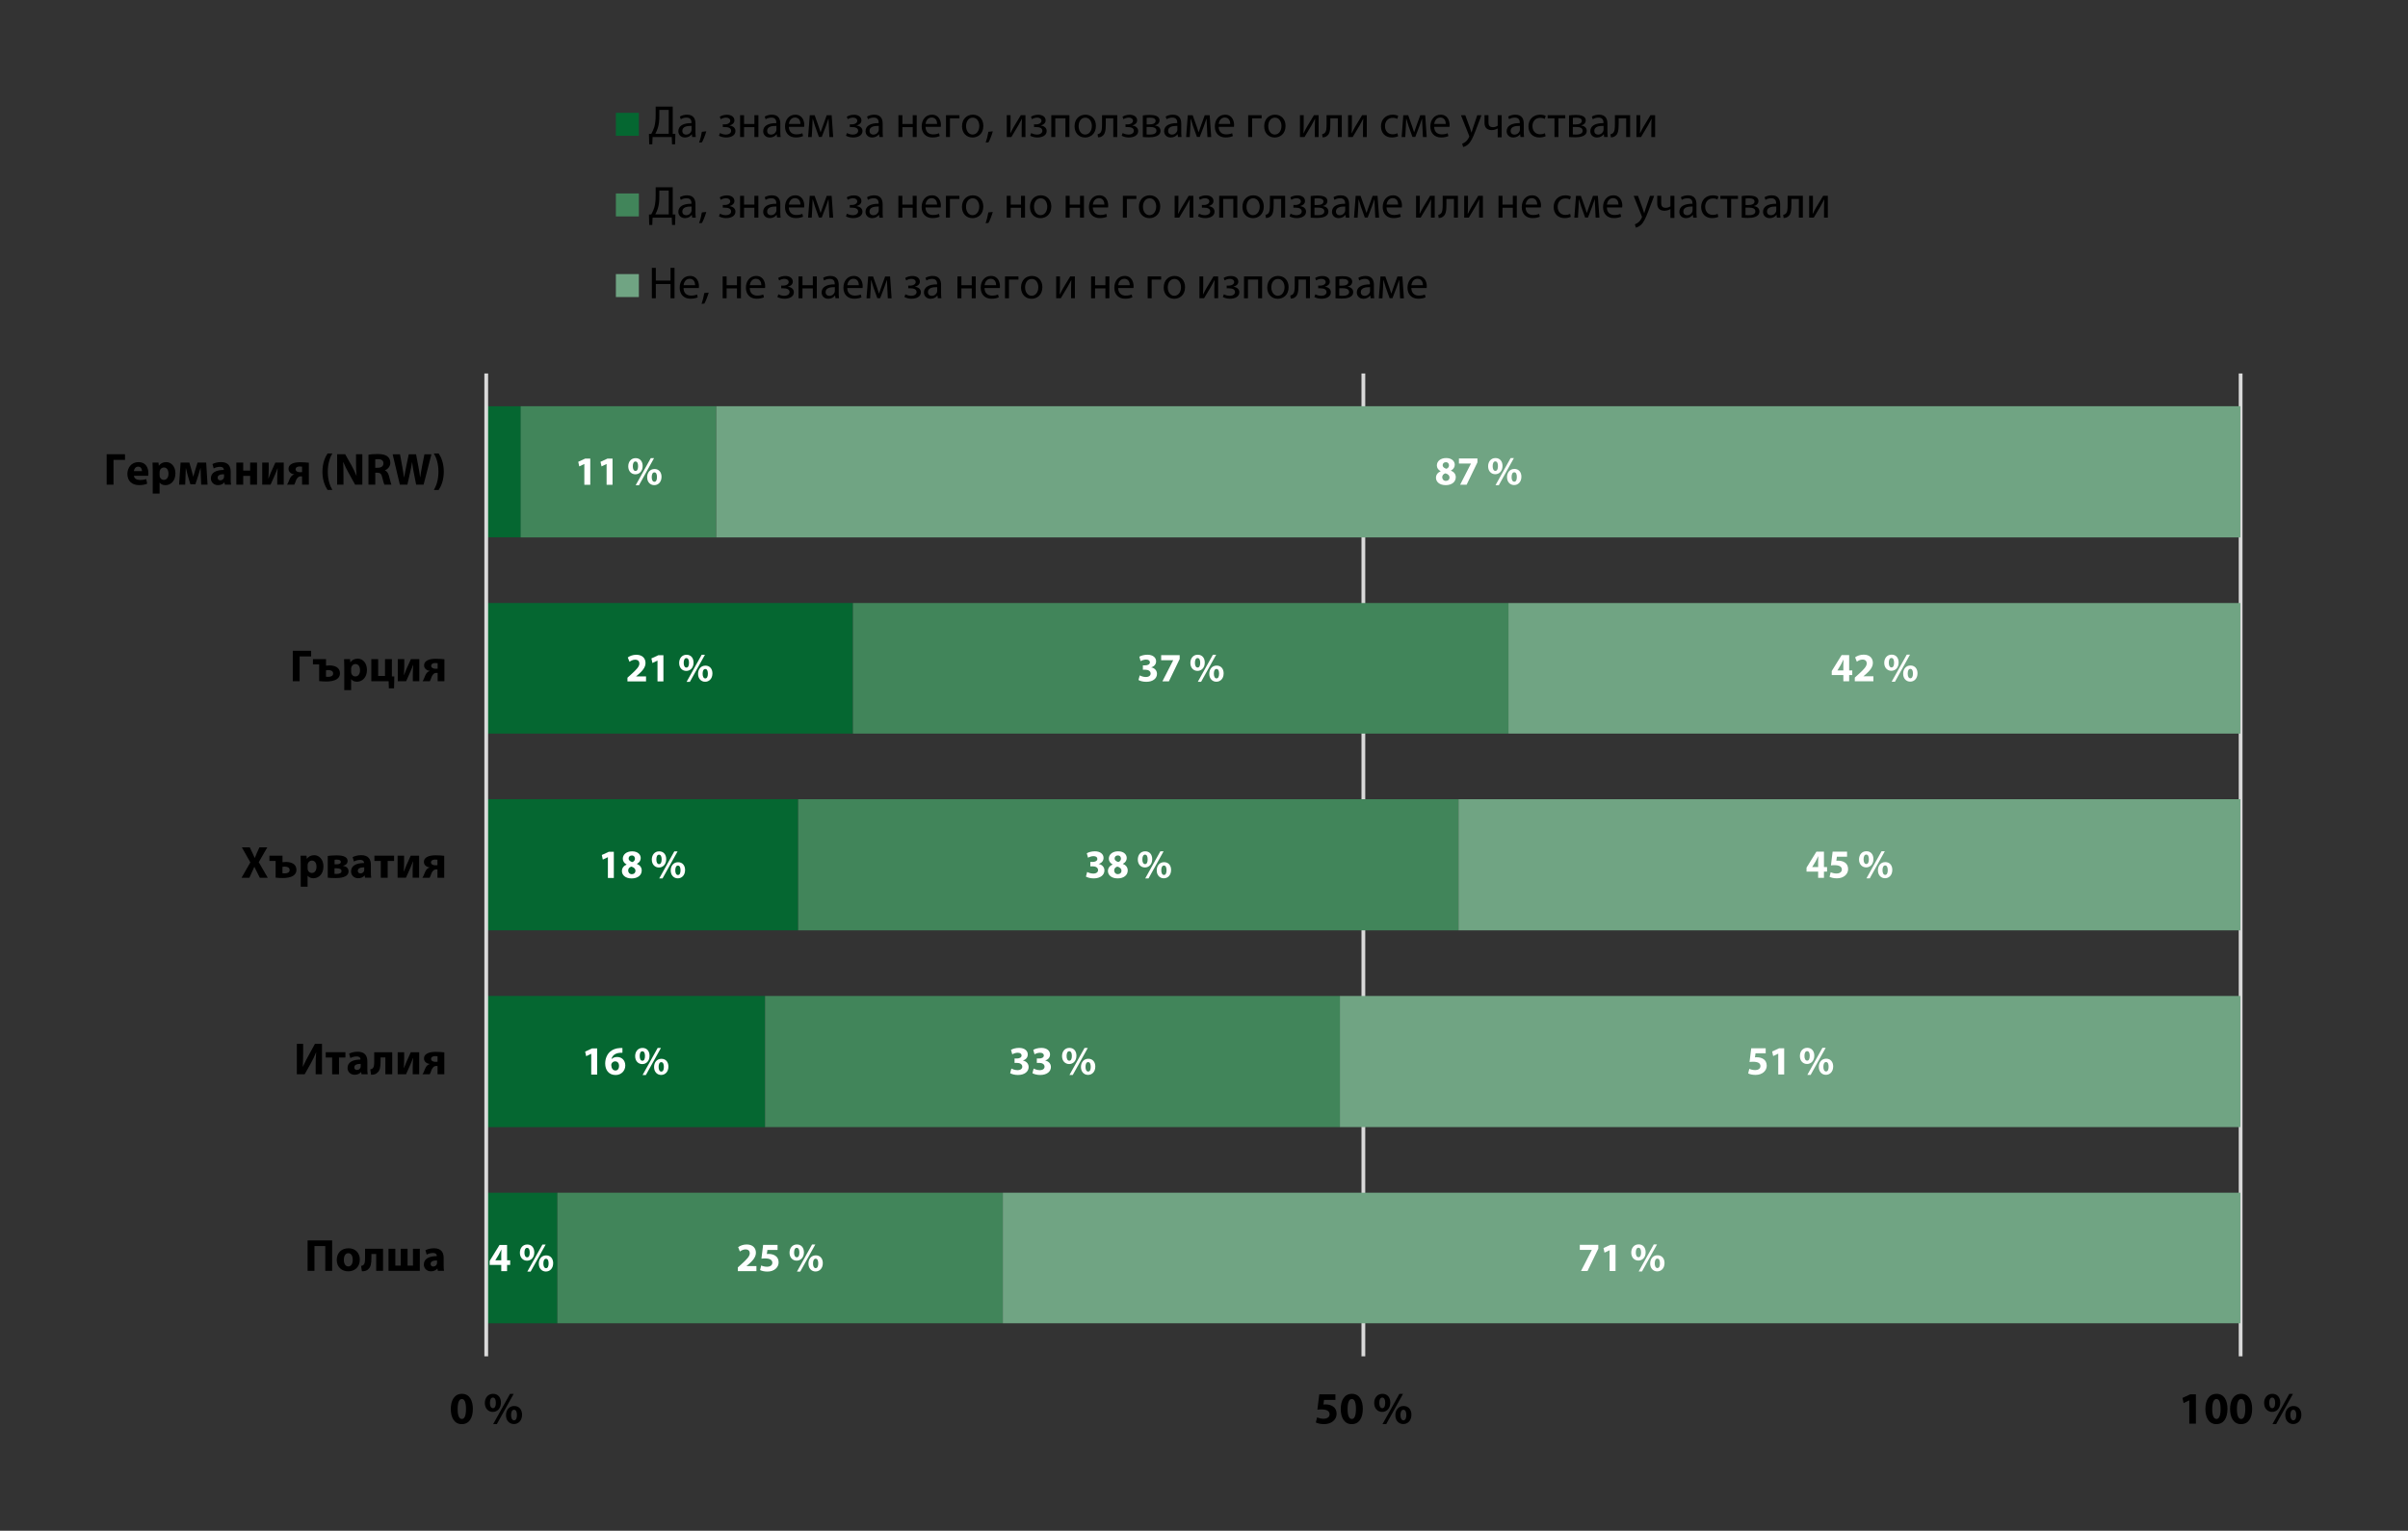 <?xml version="1.0" encoding="UTF-8"?><svg id="a" xmlns="http://www.w3.org/2000/svg" xmlns:xlink="http://www.w3.org/1999/xlink" viewBox="0 0 192.021 122.106"><rect x="0" y="0" width="192.021" height="122.106" fill="#333333" stroke="none"/><defs><style>.c,.d{fill:none;}.e{fill:#fff;}.f{fill:#41855a;}.g{fill:#056731;}.h{fill:#70a483;}.d{stroke:#d9d9d9;stroke-linejoin:round;stroke-width:.3px;}.i{clip-path:url(#b);}</style><clipPath id="b"><rect class="c" width="192.021" height="122.106"/></clipPath></defs><g class="i"><path class="d" d="M178.674,29.794V108.193M108.719,29.794V108.193"/><rect class="g" x="38.774" y="32.408" width="2.763" height="10.453"/><path class="g" d="M38.774,105.557h5.673v-10.416h-5.673v10.416Zm0-15.648h22.233v-10.464h-22.233v10.464Zm0-15.696h24.872v-10.464h-24.872v10.464Zm0-15.696h29.241v-10.417h-29.241v10.417Z"/><path class="f" d="M57.119,42.869h-15.6v-10.464h15.6v10.464Zm63.168,15.648h-52.272v-10.416h52.272v10.416Zm-3.984,15.696H63.647v-10.464h52.656v10.464Zm-9.456,15.696H61.007v-10.464h45.84v10.464Zm-26.88,15.648H44.447v-10.416h35.52v10.416Z"/><path class="h" d="M79.967,105.557h98.688v-10.416H79.967v10.416Zm26.88-15.648h71.808v-10.464H106.847v10.464Zm9.456-15.696h62.352v-10.464h-62.352v10.464Zm3.984-15.696h58.368v-10.417h-58.368v10.417Zm-63.168-15.648h121.536v-10.464H57.119v10.464Z"/><line class="d" x1="38.775" y1="108.193" x2="38.775" y2="29.794"/><path class="e" d="M39.499,100.533l.003-.006,.277-.457c.071-.132,.129-.254,.196-.389h.01c-.006,.135-.013,.264-.013,.389v.463h-.473Zm.936,.865v-.498h.248v-.367h-.248v-1.225h-.601l-.788,1.274v.318h.926v.498h.463Z"/><path class="e" d="M43.542,100.408c.148,0,.206,.164,.206,.376,0,.235-.068,.376-.206,.376s-.215-.158-.212-.376c0-.209,.064-.376,.209-.376h.003Zm.006-.267c-.354,0-.582,.283-.582,.656,0,.392,.251,.63,.566,.63,.302,0,.579-.232,.579-.666,0-.357-.203-.621-.56-.621h-.003Zm-1.235,1.293l1.2-2.158h-.26l-1.203,2.158h.264Zm-.28-1.894c.151,0,.209,.164,.209,.376,0,.238-.068,.379-.206,.379-.142,0-.219-.158-.215-.376,0-.212,.064-.379,.209-.379h.003Zm.01-.267c-.357,0-.585,.283-.585,.656,0,.392,.251,.634,.569,.634,.302,0,.579-.232,.579-.666,0-.36-.203-.624-.56-.624h-.003Z"/><polygon class="e" points="47.147 85.717 47.62 85.717 47.62 83.627 47.218 83.627 46.661 83.884 46.742 84.251 47.14 84.061 47.147 84.061 47.147 85.717"/><path class="e" d="M49.083,85.392c-.222,0-.328-.199-.338-.421,0-.058,.006-.096,.023-.125,.045-.103,.154-.183,.286-.183,.209,0,.312,.167,.312,.36,0,.212-.109,.37-.28,.37h-.003Zm.55-1.795c-.045-.003-.106-.006-.196,.003-.325,.016-.598,.116-.804,.306-.228,.212-.373,.54-.373,.933,0,.498,.273,.913,.833,.913,.45,0,.769-.341,.769-.756,0-.434-.296-.682-.646-.682-.193,0-.341,.061-.444,.164h-.01c.055-.241,.248-.466,.682-.498,.077-.006,.135-.01,.19-.006v-.376Z"/><path class="e" d="M52.733,84.727c.148,0,.206,.164,.206,.376,0,.235-.068,.376-.206,.376s-.215-.158-.212-.376c0-.209,.064-.376,.209-.376h.003Zm.006-.267c-.354,0-.582,.283-.582,.656,0,.392,.251,.63,.566,.63,.302,0,.579-.232,.579-.666,0-.357-.203-.621-.56-.621h-.003Zm-1.235,1.293l1.2-2.158h-.26l-1.203,2.158h.264Zm-.28-1.894c.151,0,.209,.164,.209,.376,0,.238-.068,.379-.206,.379-.142,0-.219-.158-.215-.376,0-.212,.064-.379,.209-.379h.003Zm.01-.267c-.357,0-.585,.283-.585,.656,0,.392,.251,.634,.569,.634,.302,0,.579-.232,.579-.666,0-.36-.203-.624-.56-.624h-.003Z"/><polygon class="e" points="48.475 70.036 48.948 70.036 48.948 67.945 48.546 67.945 47.989 68.203 48.07 68.569 48.469 68.38 48.475 68.38 48.475 70.036"/><path class="e" d="M50.382,68.241c.177,0,.251,.129,.251,.261,0,.129-.1,.232-.212,.264-.167-.051-.293-.142-.293-.283,0-.129,.084-.241,.251-.241h.003Zm.003,1.492c-.18,0-.296-.142-.293-.293,0-.151,.093-.267,.254-.312,.19,.051,.328,.161,.328,.344,0,.148-.116,.26-.286,.26h-.003Zm.013-1.823c-.415,0-.733,.235-.733,.589,0,.183,.1,.354,.302,.46v.006c-.228,.1-.373,.273-.373,.524,0,.283,.244,.582,.775,.582,.486,0,.804-.257,.804-.637,0-.267-.18-.441-.386-.518v-.01c.209-.103,.306-.28,.306-.46,0-.254-.203-.537-.691-.537h-.003Z"/><path class="e" d="M54.061,69.045c.148,0,.206,.164,.206,.376,0,.235-.068,.376-.206,.376s-.215-.158-.212-.376c0-.209,.064-.376,.209-.376h.003Zm.006-.267c-.354,0-.582,.283-.582,.656,0,.392,.251,.63,.566,.63,.302,0,.579-.232,.579-.666,0-.357-.203-.621-.56-.621h-.003Zm-1.235,1.293l1.2-2.158h-.26l-1.203,2.158h.264Zm-.28-1.894c.151,0,.209,.164,.209,.376,0,.238-.068,.379-.206,.379-.142,0-.219-.158-.215-.376,0-.212,.064-.379,.209-.379h.003Zm.01-.267c-.357,0-.585,.283-.585,.656,0,.392,.251,.634,.569,.634,.302,0,.579-.232,.579-.666,0-.36-.203-.624-.56-.624h-.003Z"/><path class="e" d="M51.517,54.355v-.402h-.791v-.006l.193-.161c.306-.27,.556-.55,.556-.9,0-.379-.257-.656-.733-.656-.28,0-.527,.096-.682,.215l.138,.347c.109-.08,.267-.17,.447-.17,.241,0,.341,.135,.341,.306-.003,.244-.225,.479-.685,.891l-.267,.241v.296h1.483Z"/><polygon class="e" points="52.431 54.355 52.903 54.355 52.903 52.264 52.501 52.264 51.945 52.521 52.025 52.888 52.424 52.698 52.431 52.698 52.431 54.355"/><path class="e" d="M56.242,53.364c.148,0,.206,.164,.206,.376,0,.235-.068,.376-.206,.376s-.215-.158-.212-.376c0-.209,.064-.376,.209-.376h.003Zm.006-.267c-.354,0-.582,.283-.582,.656,0,.392,.251,.63,.566,.63,.302,0,.579-.232,.579-.666,0-.357-.203-.621-.56-.621h-.003Zm-1.235,1.293l1.2-2.158h-.26l-1.203,2.158h.264Zm-.28-1.894c.151,0,.209,.164,.209,.376,0,.238-.068,.379-.206,.379-.141,0-.219-.158-.215-.376,0-.212,.064-.379,.209-.379h.003Zm.01-.267c-.357,0-.585,.283-.585,.656,0,.392,.251,.634,.569,.634,.302,0,.579-.232,.579-.666,0-.36-.203-.624-.56-.624h-.003Z"/><path class="e" d="M60.32,101.395v-.402h-.791v-.006l.193-.161c.306-.27,.556-.55,.556-.9,0-.379-.257-.656-.733-.656-.28,0-.527,.096-.682,.215l.138,.347c.109-.08,.267-.17,.447-.17,.241,0,.341,.135,.341,.306-.003,.244-.225,.479-.685,.891l-.267,.241v.296h1.483Z"/><path class="e" d="M62.005,99.305h-1.151l-.135,1.097c.084-.013,.164-.019,.28-.019,.418,0,.589,.132,.589,.347,0,.222-.215,.318-.418,.318-.19,0-.379-.058-.47-.103l-.09,.367c.116,.061,.328,.119,.582,.119,.563,0,.897-.344,.897-.733,0-.244-.096-.418-.254-.524-.145-.106-.351-.151-.55-.151-.051,0-.09,.003-.135,.006l.045-.322h.81v-.402Z"/><path class="e" d="M65.044,100.405c.148,0,.206,.164,.206,.376,0,.235-.068,.376-.206,.376s-.215-.158-.212-.376c0-.209,.064-.376,.209-.376h.003Zm.006-.267c-.354,0-.582,.283-.582,.656,0,.392,.251,.63,.566,.63,.302,0,.579-.232,.579-.666,0-.357-.203-.621-.56-.621h-.003Zm-1.235,1.293l1.2-2.158h-.26l-1.203,2.158h.264Zm-.28-1.894c.151,0,.209,.164,.209,.376,0,.238-.068,.379-.206,.379-.142,0-.219-.158-.215-.376,0-.212,.064-.379,.209-.379h.003Zm.01-.267c-.357,0-.585,.283-.585,.656,0,.392,.251,.634,.569,.634,.302,0,.579-.232,.579-.666,0-.36-.203-.624-.56-.624h-.003Z"/><path class="e" d="M80.551,85.604c.122,.074,.351,.145,.621,.145,.531,0,.855-.27,.855-.637,0-.277-.203-.466-.453-.511v-.006c.257-.087,.383-.264,.383-.486,0-.286-.248-.521-.691-.521-.273,0-.521,.077-.646,.158l.1,.354c.084-.051,.264-.125,.434-.125,.209,0,.309,.093,.309,.219,0,.177-.206,.241-.37,.241h-.19v.351h.199c.212,0,.418,.093,.418,.302,0,.154-.129,.277-.383,.277-.199,0-.399-.08-.486-.129l-.1,.37Z"/><path class="e" d="M82.327,85.604c.122,.074,.351,.145,.621,.145,.531,0,.855-.27,.855-.637,0-.277-.203-.466-.453-.511v-.006c.257-.087,.383-.264,.383-.486,0-.286-.248-.521-.691-.521-.273,0-.521,.077-.646,.158l.1,.354c.084-.051,.264-.125,.434-.125,.209,0,.309,.093,.309,.219,0,.177-.206,.241-.37,.241h-.19v.351h.199c.212,0,.418,.093,.418,.302,0,.154-.129,.277-.383,.277-.199,0-.399-.08-.486-.129l-.1,.37Z"/><path class="e" d="M86.774,84.723c.148,0,.206,.164,.206,.376,0,.235-.068,.376-.206,.376s-.215-.158-.212-.376c0-.209,.064-.376,.209-.376h.003Zm.006-.267c-.354,0-.582,.283-.582,.656,0,.392,.251,.63,.566,.63,.302,0,.579-.232,.579-.666,0-.357-.203-.621-.56-.621h-.003Zm-1.235,1.293l1.2-2.158h-.26l-1.203,2.158h.264Zm-.28-1.894c.151,0,.209,.164,.209,.376,0,.238-.068,.379-.206,.379-.142,0-.219-.158-.215-.376,0-.212,.064-.379,.209-.379h.003Zm.01-.267c-.357,0-.585,.283-.585,.656,0,.392,.251,.634,.569,.634,.302,0,.579-.232,.579-.666,0-.36-.203-.624-.56-.624h-.003Z"/><path class="e" d="M86.594,69.923c.122,.074,.351,.145,.621,.145,.531,0,.855-.27,.855-.637,0-.277-.203-.466-.453-.511v-.006c.257-.087,.383-.264,.383-.486,0-.286-.248-.521-.691-.521-.273,0-.521,.077-.646,.158l.1,.354c.084-.051,.264-.125,.434-.125,.209,0,.309,.093,.309,.219,0,.177-.206,.241-.37,.241h-.19v.351h.199c.212,0,.418,.093,.418,.302,0,.154-.129,.277-.383,.277-.199,0-.399-.08-.486-.129l-.1,.37Z"/><path class="e" d="M89.138,68.238c.177,0,.251,.129,.251,.26,0,.129-.1,.232-.212,.264-.167-.051-.293-.141-.293-.283,0-.129,.084-.241,.251-.241h.003Zm.003,1.492c-.18,0-.296-.142-.293-.293,0-.151,.093-.267,.254-.312,.19,.051,.328,.161,.328,.344,0,.148-.116,.26-.286,.26h-.003Zm.013-1.823c-.415,0-.733,.235-.733,.589,0,.183,.1,.354,.302,.46v.006c-.228,.1-.373,.273-.373,.524,0,.283,.244,.582,.775,.582,.486,0,.804-.257,.804-.637,0-.267-.18-.441-.386-.518v-.01c.209-.103,.306-.28,.306-.46,0-.254-.203-.537-.691-.537h-.003Z"/><path class="e" d="M92.817,69.042c.148,0,.206,.164,.206,.376,0,.235-.068,.376-.206,.376s-.215-.158-.212-.376c0-.209,.064-.376,.209-.376h.003Zm.006-.267c-.354,0-.582,.283-.582,.656,0,.392,.251,.63,.566,.63,.302,0,.579-.232,.579-.666,0-.357-.203-.621-.56-.621h-.003Zm-1.235,1.293l1.2-2.158h-.26l-1.203,2.158h.264Zm-.28-1.894c.151,0,.209,.164,.209,.376,0,.238-.068,.379-.206,.379-.142,0-.219-.158-.215-.376,0-.212,.064-.379,.209-.379h.003Zm.01-.267c-.357,0-.585,.283-.585,.656,0,.392,.251,.634,.569,.634,.302,0,.579-.232,.579-.666,0-.36-.203-.624-.56-.624h-.003Z"/><path class="e" d="M90.785,54.242c.122,.074,.351,.145,.621,.145,.531,0,.855-.27,.855-.637,0-.277-.203-.466-.453-.511v-.006c.257-.087,.383-.264,.383-.486,0-.286-.248-.521-.691-.521-.273,0-.521,.077-.646,.158l.1,.354c.084-.051,.264-.125,.434-.125,.209,0,.309,.093,.309,.219,0,.177-.206,.241-.37,.241h-.19v.351h.199c.212,0,.418,.093,.418,.302,0,.154-.129,.277-.383,.277-.199,0-.399-.08-.486-.129l-.1,.37Z"/><polygon class="e" points="92.595 52.261 92.595 52.663 93.554 52.663 93.554 52.669 92.692 54.351 93.21 54.351 94.071 52.567 94.071 52.261 92.595 52.261"/><path class="e" d="M97.008,53.361c.148,0,.206,.164,.206,.376,0,.235-.068,.376-.206,.376s-.215-.158-.212-.376c0-.209,.064-.376,.209-.376h.003Zm.006-.267c-.354,0-.582,.283-.582,.656,0,.392,.251,.63,.566,.63,.302,0,.579-.232,.579-.666,0-.357-.203-.621-.56-.621h-.003Zm-1.235,1.293l1.2-2.158h-.26l-1.203,2.158h.264Zm-.28-1.894c.151,0,.209,.164,.209,.376,0,.238-.068,.379-.206,.379-.141,0-.219-.158-.215-.376,0-.212,.064-.379,.209-.379h.003Zm.01-.267c-.357,0-.585,.283-.585,.656,0,.392,.251,.634,.569,.634,.302,0,.579-.232,.579-.666,0-.36-.203-.624-.56-.624h-.003Z"/><polygon class="e" points="46.597 38.67 47.07 38.67 47.07 36.58 46.668 36.58 46.111 36.837 46.192 37.204 46.59 37.014 46.597 37.014 46.597 38.67"/><polygon class="e" points="48.372 38.67 48.845 38.67 48.845 36.58 48.443 36.58 47.886 36.837 47.967 37.204 48.366 37.014 48.372 37.014 48.372 38.67"/><path class="e" d="M52.183,37.68c.148,0,.206,.164,.206,.376,0,.235-.068,.376-.206,.376s-.215-.158-.212-.376c0-.209,.064-.376,.209-.376h.003Zm.006-.267c-.354,0-.582,.283-.582,.656,0,.392,.251,.63,.566,.63,.302,0,.579-.232,.579-.666,0-.357-.203-.621-.56-.621h-.003Zm-1.235,1.293l1.2-2.158h-.26l-1.203,2.158h.264Zm-.28-1.894c.151,0,.209,.164,.209,.376,0,.238-.068,.379-.206,.379-.141,0-.219-.158-.215-.376,0-.212,.064-.379,.209-.379h.003Zm.01-.267c-.357,0-.585,.283-.585,.656,0,.392,.251,.634,.569,.634,.302,0,.579-.232,.579-.666,0-.36-.203-.624-.56-.624h-.003Z"/><polygon class="e" points="125.977 99.298 125.977 99.7 126.936 99.7 126.936 99.707 126.074 101.389 126.592 101.389 127.454 99.604 127.454 99.298 125.977 99.298"/><polygon class="e" points="128.354 101.389 128.827 101.389 128.827 99.298 128.425 99.298 127.868 99.555 127.949 99.922 128.348 99.732 128.354 99.732 128.354 101.389"/><path class="e" d="M132.165,100.398c.148,0,.206,.164,.206,.376,0,.235-.068,.376-.206,.376s-.215-.158-.212-.376c0-.209,.064-.376,.209-.376h.003Zm.006-.267c-.354,0-.582,.283-.582,.656,0,.392,.251,.63,.566,.63,.302,0,.579-.232,.579-.666,0-.357-.203-.621-.56-.621h-.003Zm-1.235,1.293l1.2-2.158h-.26l-1.203,2.158h.264Zm-.28-1.894c.151,0,.209,.164,.209,.376,0,.238-.068,.379-.206,.379-.141,0-.219-.158-.215-.376,0-.212,.064-.379,.209-.379h.003Zm.01-.267c-.357,0-.585,.283-.585,.656,0,.392,.251,.634,.569,.634,.302,0,.579-.232,.579-.666,0-.36-.203-.624-.559-.624h-.003Z"/><path class="e" d="M140.8,83.617h-1.151l-.135,1.097c.084-.013,.164-.019,.28-.019,.418,0,.589,.132,.589,.347,0,.222-.215,.318-.418,.318-.19,0-.38-.058-.47-.103l-.09,.367c.116,.061,.328,.119,.582,.119,.563,0,.897-.344,.897-.733,0-.244-.097-.418-.254-.524-.145-.106-.35-.151-.55-.151-.051,0-.09,.003-.135,.006l.045-.322h.811v-.402Z"/><polygon class="e" points="141.803 85.707 142.276 85.707 142.276 83.617 141.874 83.617 141.318 83.874 141.398 84.241 141.797 84.051 141.803 84.051 141.803 85.707"/><path class="e" d="M145.614,84.717c.148,0,.206,.164,.206,.376,0,.235-.068,.376-.206,.376s-.215-.158-.212-.376c0-.209,.064-.376,.209-.376h.003Zm.006-.267c-.354,0-.582,.283-.582,.656,0,.392,.251,.63,.566,.63,.302,0,.579-.232,.579-.666,0-.357-.203-.621-.56-.621h-.003Zm-1.235,1.293l1.2-2.158h-.26l-1.203,2.158h.264Zm-.28-1.894c.151,0,.209,.164,.209,.376,0,.238-.068,.379-.206,.379-.142,0-.219-.158-.215-.376,0-.212,.064-.379,.209-.379h.003Zm.01-.267c-.357,0-.585,.283-.585,.656,0,.392,.251,.634,.569,.634,.302,0,.579-.232,.579-.666,0-.36-.203-.624-.56-.624h-.003Z"/><path class="e" d="M144.511,69.161l.003-.006,.277-.457c.071-.132,.129-.254,.196-.389h.01c-.006,.135-.013,.264-.013,.389v.463h-.473Zm.936,.865v-.498h.248v-.367h-.248v-1.225h-.601l-.788,1.274v.318h.926v.498h.463Z"/><path class="e" d="M147.29,67.936h-1.151l-.135,1.097c.084-.013,.164-.019,.28-.019,.418,0,.589,.132,.589,.347,0,.222-.215,.318-.418,.318-.19,0-.38-.058-.47-.103l-.09,.367c.116,.061,.328,.119,.582,.119,.563,0,.897-.344,.897-.733,0-.244-.097-.418-.254-.524-.145-.106-.35-.151-.55-.151-.051,0-.09,.003-.135,.006l.045-.322h.81v-.402Z"/><path class="e" d="M150.329,69.036c.148,0,.206,.164,.206,.376,0,.235-.068,.376-.206,.376s-.215-.158-.212-.376c0-.209,.064-.376,.209-.376h.003Zm.006-.267c-.354,0-.582,.283-.582,.656,0,.392,.251,.63,.566,.63,.302,0,.579-.232,.579-.666,0-.357-.203-.621-.56-.621h-.003Zm-1.235,1.293l1.2-2.158h-.26l-1.203,2.158h.264Zm-.28-1.894c.151,0,.209,.164,.209,.376,0,.238-.067,.379-.206,.379-.141,0-.219-.158-.215-.376,0-.212,.064-.379,.209-.379h.003Zm.01-.267c-.357,0-.585,.283-.585,.656,0,.392,.251,.634,.569,.634,.302,0,.579-.232,.579-.666,0-.36-.203-.624-.56-.624h-.003Z"/><path class="e" d="M146.521,53.48l.003-.006,.277-.457c.071-.132,.129-.254,.196-.389h.01c-.006,.135-.013,.264-.013,.389v.463h-.473Zm.936,.865v-.498h.248v-.367h-.248v-1.225h-.601l-.788,1.274v.318h.926v.498h.463Z"/><path class="e" d="M149.39,54.345v-.402h-.791v-.006l.193-.161c.305-.27,.556-.55,.556-.9,0-.379-.257-.656-.733-.656-.28,0-.527,.096-.682,.215l.138,.347c.109-.08,.267-.17,.447-.17,.241,0,.341,.135,.341,.306-.003,.244-.225,.479-.685,.891l-.267,.241v.296h1.483Z"/><path class="e" d="M152.339,53.354c.148,0,.206,.164,.206,.376,0,.235-.068,.376-.206,.376s-.215-.158-.212-.376c0-.209,.064-.376,.209-.376h.003Zm.006-.267c-.354,0-.582,.283-.582,.656,0,.392,.251,.63,.566,.63,.302,0,.579-.232,.579-.666,0-.357-.203-.621-.56-.621h-.003Zm-1.235,1.293l1.199-2.158h-.26l-1.203,2.158h.264Zm-.28-1.894c.151,0,.209,.164,.209,.376,0,.238-.068,.379-.206,.379-.141,0-.219-.158-.215-.376,0-.212,.064-.379,.209-.379h.003Zm.01-.267c-.357,0-.585,.283-.585,.656,0,.392,.251,.634,.569,.634,.302,0,.579-.232,.579-.666,0-.36-.203-.624-.56-.624h-.003Z"/><path class="e" d="M115.297,36.869c.177,0,.251,.129,.251,.26,0,.129-.1,.232-.212,.264-.167-.051-.293-.142-.293-.283,0-.129,.084-.241,.251-.241h.003Zm.003,1.492c-.18,0-.296-.142-.293-.293,0-.151,.093-.267,.254-.312,.19,.051,.328,.161,.328,.344,0,.148-.116,.26-.286,.26h-.003Zm.013-1.823c-.415,0-.733,.235-.733,.589,0,.183,.1,.354,.302,.46v.006c-.228,.1-.373,.273-.373,.524,0,.283,.244,.582,.775,.582,.486,0,.804-.257,.804-.637,0-.267-.18-.441-.386-.518v-.01c.209-.103,.305-.28,.305-.46,0-.254-.203-.537-.691-.537h-.003Z"/><polygon class="e" points="116.339 36.573 116.339 36.975 117.297 36.975 117.297 36.982 116.436 38.664 116.953 38.664 117.815 36.879 117.815 36.573 116.339 36.573"/><path class="e" d="M120.751,37.673c.148,0,.206,.164,.206,.376,0,.235-.067,.376-.206,.376s-.216-.158-.212-.376c0-.209,.064-.376,.209-.376h.003Zm.006-.267c-.354,0-.582,.283-.582,.656,0,.392,.251,.63,.566,.63,.302,0,.579-.232,.579-.666,0-.357-.203-.621-.56-.621h-.003Zm-1.235,1.293l1.2-2.158h-.261l-1.203,2.158h.264Zm-.28-1.894c.151,0,.209,.164,.209,.376,0,.238-.068,.379-.206,.379-.142,0-.219-.158-.215-.376,0-.212,.064-.379,.209-.379h.003Zm.01-.267c-.357,0-.585,.283-.585,.656,0,.392,.251,.634,.569,.634,.302,0,.579-.232,.579-.666,0-.36-.203-.624-.56-.624h-.003Z"/><path d="M36.829,113.188c-.209,0-.338-.259-.335-.799,0-.529,.13-.792,.335-.792,.22,0,.331,.274,.331,.792,0,.533-.115,.799-.328,.799h-.004Zm-.004,.414c.59,0,.882-.5,.882-1.22,0-.641-.248-1.199-.871-1.199-.605,0-.889,.533-.889,1.213,.004,.662,.27,1.206,.875,1.206h.004Z"/><path d="M40.994,112.454c.166,0,.23,.184,.23,.421,0,.263-.076,.421-.23,.421s-.241-.176-.238-.421c0-.234,.072-.421,.234-.421h.004Zm.007-.299c-.396,0-.652,.317-.652,.734,0,.439,.281,.706,.634,.706,.338,0,.648-.259,.648-.745,0-.4-.227-.695-.626-.695h-.004Zm-1.382,1.447l1.343-2.416h-.292l-1.346,2.416h.295Zm-.313-2.12c.169,0,.234,.184,.234,.421,0,.266-.076,.425-.23,.425-.158,0-.245-.176-.241-.421,0-.238,.072-.425,.234-.425h.004Zm.011-.299c-.4,0-.655,.317-.655,.734,0,.439,.281,.709,.637,.709,.338,0,.648-.259,.648-.745,0-.403-.227-.698-.626-.698h-.004Z"/><path d="M106.492,111.222h-1.289l-.151,1.228c.094-.014,.184-.022,.313-.022,.468,0,.659,.148,.659,.389,0,.248-.241,.356-.468,.356-.212,0-.425-.065-.526-.115l-.101,.41c.13,.068,.367,.133,.652,.133,.63,0,1.004-.385,1.004-.821,0-.274-.108-.468-.284-.587-.162-.119-.392-.169-.616-.169-.058,0-.101,.004-.151,.007l.05-.36h.907v-.45Z"/><path d="M107.796,113.188c-.209,0-.338-.259-.335-.799,0-.529,.13-.792,.335-.792,.22,0,.331,.274,.331,.792,0,.533-.115,.799-.328,.799h-.004Zm-.004,.414c.59,0,.882-.5,.882-1.22,0-.641-.248-1.199-.871-1.199-.605,0-.889,.533-.889,1.213,.004,.662,.27,1.206,.875,1.206h.004Z"/><path d="M111.914,112.454c.166,0,.23,.184,.23,.421,0,.263-.076,.421-.23,.421s-.241-.176-.238-.421c0-.234,.072-.421,.234-.421h.004Zm.007-.299c-.396,0-.652,.317-.652,.734,0,.439,.281,.706,.634,.706,.338,0,.648-.259,.648-.745,0-.4-.227-.695-.626-.695h-.004Zm-1.382,1.447l1.343-2.416h-.292l-1.346,2.416h.295Zm-.313-2.12c.169,0,.234,.184,.234,.421,0,.266-.076,.425-.23,.425-.158,0-.245-.176-.241-.421,0-.238,.072-.425,.234-.425h.004Zm.011-.299c-.4,0-.655,.317-.655,.734,0,.439,.281,.709,.637,.709,.338,0,.648-.259,.648-.745,0-.403-.227-.698-.626-.698h-.004Z"/><polygon points="174.579 113.562 175.108 113.562 175.108 111.222 174.658 111.222 174.036 111.51 174.126 111.921 174.572 111.708 174.579 111.708 174.579 113.562"/><path d="M176.746,113.188c-.209,0-.338-.259-.335-.799,0-.529,.13-.792,.335-.792,.22,0,.331,.274,.331,.792,0,.533-.115,.799-.328,.799h-.004Zm-.004,.414c.59,0,.882-.5,.882-1.22,0-.641-.248-1.199-.871-1.199-.605,0-.889,.533-.889,1.213,.004,.662,.27,1.206,.875,1.206h.004Z"/><path d="M178.714,113.188c-.209,0-.338-.259-.335-.799,0-.529,.13-.792,.335-.792,.22,0,.331,.274,.331,.792,0,.533-.115,.799-.328,.799h-.004Zm-.004,.414c.59,0,.882-.5,.882-1.22,0-.641-.248-1.199-.871-1.199-.605,0-.889,.533-.889,1.213,.004,.662,.27,1.206,.875,1.206h.004Z"/><path d="M182.88,112.454c.166,0,.23,.184,.23,.421,0,.263-.076,.421-.23,.421s-.241-.176-.238-.421c0-.234,.072-.421,.234-.421h.004Zm.007-.299c-.396,0-.652,.317-.652,.734,0,.439,.281,.706,.634,.706,.338,0,.648-.259,.648-.745,0-.4-.227-.695-.626-.695h-.004Zm-1.382,1.447l1.343-2.416h-.292l-1.346,2.416h.295Zm-.313-2.12c.169,0,.234,.184,.234,.421,0,.266-.076,.425-.23,.425-.158,0-.245-.176-.241-.421,0-.238,.072-.425,.234-.425h.004Zm.011-.299c-.4,0-.655,.317-.655,.734,0,.439,.281,.709,.637,.709,.338,0,.648-.259,.648-.745,0-.403-.227-.698-.626-.698h-.004Z"/><polygon points="24.528 98.946 24.528 101.373 25.075 101.373 25.075 99.396 25.939 99.396 25.939 101.373 26.486 101.373 26.486 98.946 24.528 98.946"/><path d="M27.775,101.02c-.23,0-.356-.227-.356-.526,0-.263,.101-.529,.36-.529,.248,0,.349,.266,.349,.526,0,.317-.133,.529-.349,.529h-.004Zm-.007,.392c.468,0,.925-.295,.925-.936,0-.533-.36-.904-.896-.904-.569,0-.943,.364-.943,.932s.396,.907,.911,.907h.004Z"/><path d="M29.11,99.612v.713c0,.299-.014,.464-.115,.565-.043,.047-.115,.079-.198,.094l.061,.425c.245,0,.4-.054,.511-.173,.198-.158,.248-.457,.248-.882v-.324h.382v1.343h.547v-1.76h-1.436Z"/><polygon points="30.981 99.612 30.981 101.373 33.476 101.373 33.476 99.612 32.932 99.612 32.932 100.955 32.5 100.955 32.5 99.612 31.957 99.612 31.957 100.955 31.525 100.955 31.525 99.612 30.981 99.612"/><path d="M34.849,100.732c0,.032-.004,.065-.011,.094-.036,.112-.151,.202-.284,.202-.122,0-.216-.068-.216-.209,0-.209,.223-.277,.511-.277v.191Zm.529-.4c0-.414-.184-.76-.77-.76-.32,0-.562,.09-.684,.158l.101,.349c.115-.068,.306-.13,.486-.13,.27,0,.32,.133,.32,.227v.022c-.623,0-1.033,.216-1.033,.673,0,.281,.212,.54,.569,.54,.209,0,.389-.076,.504-.216h.011l.032,.176h.493c-.022-.097-.029-.259-.029-.425v-.616Z"/><path d="M23.671,83.268v2.426h.623l.493-.875c.144-.256,.302-.576,.414-.864h.011c-.032,.317-.04,.648-.04,1.022v.716h.504v-2.426h-.562l-.522,.954c-.144,.259-.306,.58-.436,.864h-.011c.018-.324,.029-.709,.029-1.098v-.72h-.504Z"/><polygon points="25.975 83.934 25.975 84.356 26.486 84.356 26.486 85.695 27.033 85.695 27.033 84.356 27.544 84.356 27.544 83.934 25.975 83.934"/><path d="M28.764,85.054c0,.032-.004,.065-.011,.094-.036,.112-.151,.202-.284,.202-.122,0-.216-.068-.216-.209,0-.209,.223-.277,.511-.277v.191Zm.529-.4c0-.414-.184-.76-.77-.76-.32,0-.562,.09-.684,.158l.101,.349c.115-.068,.306-.13,.486-.13,.27,0,.32,.133,.32,.227v.022c-.623,0-1.033,.216-1.033,.673,0,.281,.212,.54,.569,.54,.209,0,.389-.076,.504-.216h.011l.032,.176h.493c-.022-.097-.029-.259-.029-.425v-.616Z"/><path d="M29.841,83.934v.713c0,.299-.014,.464-.115,.565-.043,.047-.115,.079-.198,.094l.061,.425c.245,0,.4-.054,.511-.173,.198-.158,.248-.457,.248-.882v-.324h.382v1.343h.547v-1.76h-1.436Z"/><path d="M31.712,83.934v1.76h.666c.122-.274,.256-.576,.367-.824,.072-.162,.115-.281,.184-.472h.014c-.018,.371-.032,.486-.032,.76v.536h.518v-1.76h-.67l-.342,.756c-.072,.166-.119,.306-.202,.504h-.014c.014-.241,.029-.439,.029-.72v-.54h-.518Z"/><path d="M34.891,84.694c-.047,.004-.094,.007-.18,.007-.162,0-.335-.076-.335-.23,0-.158,.151-.227,.328-.227,.086,0,.14,.007,.187,.014v.436Zm.54-.749c-.158-.018-.4-.04-.673-.04-.241,0-.49,.029-.648,.108-.173,.079-.299,.205-.299,.425,0,.277,.256,.41,.454,.436v.011c-.094,.018-.166,.068-.223,.13-.112,.115-.187,.346-.245,.482-.032,.076-.068,.144-.112,.198h.583c.029-.058,.047-.094,.068-.144,.05-.137,.097-.302,.191-.392,.054-.072,.137-.126,.252-.126h.112v.662h.54v-1.75Z"/><path d="M21.352,70.017l-.72-1.242,.684-1.184h-.626l-.205,.443c-.061,.14-.108,.248-.166,.403h-.007c-.058-.137-.112-.256-.184-.403l-.212-.443h-.63l.677,1.199-.702,1.228h.626l.198-.439c.079-.169,.14-.295,.191-.436h.007c.068,.14,.126,.266,.216,.436l.22,.439h.634Z"/><path d="M22.523,69.146c.05-.011,.101-.018,.166-.018,.18,0,.407,.047,.407,.277,0,.198-.202,.263-.385,.263-.09,0-.14-.004-.187-.011v-.511Zm-1.04-.889v.418h.497v1.332c.184,.022,.385,.032,.587,.032,.266,0,.608-.04,.832-.194,.144-.101,.241-.245,.241-.457,0-.475-.425-.63-.824-.63-.115,0-.209,.007-.288,.018v-.518h-1.044Z"/><path d="M24.529,69.02c0-.032,.004-.068,.011-.097,.036-.162,.173-.277,.328-.277,.245,0,.371,.212,.371,.493,0,.299-.14,.497-.378,.497-.158,0-.284-.112-.32-.259-.007-.036-.011-.072-.011-.115v-.241Zm-.547,1.71h.547v-.875h.007c.079,.115,.245,.202,.457,.202,.392,0,.799-.302,.799-.943,0-.562-.346-.896-.731-.896-.256,0-.457,.101-.587,.284h-.007l-.025-.245h-.475c.007,.166,.014,.36,.014,.59v1.883Z"/><path d="M26.674,69.261h.155c.259,0,.403,.068,.403,.223,0,.173-.187,.227-.374,.227-.083,0-.126,0-.184-.007v-.443Zm.004-.68c.061-.004,.112-.011,.184-.011,.22,0,.317,.068,.317,.184,0,.133-.14,.191-.36,.191h-.14v-.364Zm-.54,1.429c.112,.014,.371,.032,.616,.032,.36,0,1.04-.043,1.04-.544,0-.241-.173-.385-.436-.428v-.011c.176-.032,.36-.151,.36-.378,0-.414-.572-.45-.871-.45-.274,0-.576,.025-.709,.047v1.732Z"/><path d="M29.045,69.376c0,.032-.004,.065-.011,.094-.036,.112-.151,.202-.284,.202-.122,0-.216-.068-.216-.209,0-.209,.223-.277,.511-.277v.191Zm.529-.4c0-.414-.184-.76-.77-.76-.32,0-.562,.09-.684,.158l.101,.349c.115-.068,.306-.13,.486-.13,.27,0,.32,.133,.32,.227v.022c-.623,0-1.033,.216-1.033,.673,0,.281,.212,.54,.569,.54,.209,0,.389-.076,.504-.216h.011l.032,.176h.493c-.022-.097-.029-.259-.029-.425v-.616Z"/><polygon points="29.856 68.256 29.856 68.678 30.367 68.678 30.367 70.017 30.915 70.017 30.915 68.678 31.426 68.678 31.426 68.256 29.856 68.256"/><path d="M31.706,68.256v1.76h.666c.122-.274,.256-.576,.367-.824,.072-.162,.115-.281,.184-.472h.014c-.018,.371-.032,.486-.032,.76v.536h.518v-1.76h-.67l-.342,.756c-.072,.166-.119,.306-.202,.504h-.014c.014-.241,.029-.439,.029-.72v-.54h-.518Z"/><path d="M34.884,69.016c-.047,.004-.094,.007-.18,.007-.162,0-.335-.076-.335-.23,0-.158,.151-.227,.328-.227,.086,0,.14,.007,.187,.014v.436Zm.54-.749c-.158-.018-.4-.04-.673-.04-.241,0-.49,.029-.648,.108-.173,.079-.299,.205-.299,.425,0,.277,.256,.41,.454,.436v.011c-.094,.018-.166,.068-.223,.13-.112,.115-.187,.346-.245,.482-.032,.076-.068,.144-.112,.198h.583c.029-.058,.047-.094,.068-.144,.05-.137,.097-.302,.191-.392,.054-.072,.137-.126,.252-.126h.112v.662h.54v-1.75Z"/><polygon points="23.347 51.912 23.347 54.339 23.894 54.339 23.894 52.362 24.812 52.362 24.812 51.912 23.347 51.912"/><path d="M25.994,53.468c.05-.011,.101-.018,.166-.018,.18,0,.407,.047,.407,.277,0,.198-.202,.263-.385,.263-.09,0-.14-.004-.187-.011v-.511Zm-1.04-.889v.418h.497v1.332c.184,.022,.385,.032,.587,.032,.266,0,.608-.04,.832-.194,.144-.101,.241-.245,.241-.457,0-.475-.425-.63-.824-.63-.115,0-.209,.007-.288,.018v-.518h-1.044Z"/><path d="M27.999,53.342c0-.032,.004-.068,.011-.097,.036-.162,.173-.277,.328-.277,.245,0,.371,.212,.371,.493,0,.299-.14,.497-.378,.497-.158,0-.284-.112-.32-.259-.007-.036-.011-.072-.011-.115v-.241Zm-.547,1.71h.547v-.875h.007c.079,.115,.245,.202,.457,.202,.392,0,.799-.302,.799-.943,0-.562-.346-.896-.731-.896-.256,0-.457,.101-.587,.284h-.007l-.025-.245h-.475c.007,.166,.014,.36,.014,.59v1.883Z"/><polygon points="29.608 52.578 29.608 54.339 30.991 54.339 31.009 54.908 31.423 54.908 31.444 53.961 31.25 53.954 31.25 52.578 30.703 52.578 30.703 53.921 30.155 53.921 30.155 52.578 29.608 52.578"/><path d="M31.72,52.578v1.76h.666c.122-.274,.256-.576,.367-.824,.072-.162,.115-.281,.184-.472h.014c-.018,.371-.032,.486-.032,.76v.536h.518v-1.76h-.67l-.342,.756c-.072,.166-.119,.306-.202,.504h-.014c.014-.241,.029-.439,.029-.72v-.54h-.518Z"/><path d="M34.899,53.338c-.047,.004-.094,.007-.18,.007-.162,0-.335-.076-.335-.23,0-.158,.151-.227,.328-.227,.086,0,.14,.007,.187,.014v.436Zm.54-.749c-.158-.018-.4-.04-.673-.04-.241,0-.49,.029-.648,.108-.173,.079-.299,.205-.299,.425,0,.277,.256,.41,.454,.436v.011c-.094,.018-.166,.068-.223,.13-.112,.115-.187,.346-.245,.482-.032,.076-.068,.144-.112,.198h.583c.029-.058,.047-.094,.068-.144,.05-.137,.097-.302,.191-.392,.054-.072,.137-.126,.252-.126h.112v.662h.54v-1.75Z"/><polygon points="8.504 36.234 8.504 38.661 9.051 38.661 9.051 36.684 9.969 36.684 9.969 36.234 8.504 36.234"/><path d="M10.676,37.581c.014-.144,.108-.356,.342-.356,.248,0,.306,.223,.306,.356h-.648Zm1.138,.374c.007-.04,.018-.122,.018-.216,0-.436-.216-.878-.785-.878-.608,0-.889,.493-.889,.94,0,.551,.342,.896,.94,.896,.238,0,.457-.036,.637-.112l-.072-.371c-.148,.05-.299,.076-.486,.076-.256,0-.479-.108-.497-.335h1.134Z"/><path d="M12.726,37.664c0-.032,.004-.068,.011-.097,.036-.162,.173-.277,.328-.277,.245,0,.371,.212,.371,.493,0,.299-.14,.497-.378,.497-.158,0-.284-.112-.32-.259-.007-.036-.011-.072-.011-.115v-.241Zm-.547,1.71h.547v-.875h.007c.079,.115,.245,.202,.457,.202,.392,0,.799-.302,.799-.943,0-.562-.346-.896-.731-.896-.256,0-.457,.101-.587,.284h-.007l-.025-.245h-.475c.007,.166,.014,.36,.014,.59v1.883Z"/><path d="M14.277,38.661h.49l.029-.695c.007-.148,.011-.396,.018-.616h.014c.04,.166,.097,.414,.144,.583l.209,.698h.4l.234-.716c.09-.284,.101-.342,.169-.576h.011c.004,.209,.014,.464,.018,.616l.029,.706h.508l-.108-1.76h-.691l-.194,.626c-.05,.169-.108,.36-.14,.482h-.011c-.036-.158-.086-.338-.115-.443l-.191-.666h-.698l-.122,1.76Z"/><path d="M17.866,38.02c0,.032-.004,.065-.011,.094-.036,.112-.151,.202-.284,.202-.122,0-.216-.068-.216-.209,0-.209,.223-.277,.511-.277v.191Zm.529-.4c0-.414-.184-.76-.77-.76-.32,0-.562,.09-.684,.158l.101,.349c.115-.068,.306-.13,.486-.13,.27,0,.32,.133,.32,.227v.022c-.623,0-1.033,.216-1.033,.673,0,.281,.212,.54,.569,.54,.209,0,.389-.076,.504-.216h.011l.032,.176h.493c-.022-.097-.029-.259-.029-.425v-.616Z"/><polygon points="18.847 36.9 18.847 38.661 19.394 38.661 19.394 37.962 19.948 37.962 19.948 38.661 20.496 38.661 20.496 36.9 19.948 36.9 19.948 37.538 19.394 37.538 19.394 36.9 18.847 36.9"/><path d="M20.91,36.9v1.76h.666c.122-.274,.256-.576,.367-.824,.072-.162,.115-.281,.184-.472h.014c-.018,.371-.032,.486-.032,.76v.536h.518v-1.76h-.67l-.342,.756c-.072,.166-.119,.306-.202,.504h-.014c.014-.241,.029-.439,.029-.72v-.54h-.518Z"/><path d="M24.088,37.66c-.047,.004-.094,.007-.18,.007-.162,0-.335-.076-.335-.23,0-.158,.151-.227,.328-.227,.086,0,.14,.007,.187,.014v.436Zm.54-.749c-.158-.018-.4-.04-.673-.04-.241,0-.49,.029-.648,.108-.173,.079-.299,.205-.299,.425,0,.277,.256,.41,.454,.436v.011c-.094,.018-.166,.068-.223,.13-.112,.115-.187,.346-.245,.482-.032,.076-.068,.144-.112,.198h.583c.029-.058,.047-.094,.068-.144,.05-.137,.097-.302,.191-.392,.054-.072,.137-.126,.252-.126h.112v.662h.54v-1.75Z"/><path d="M26.122,36.173c-.191,.281-.407,.756-.41,1.458,0,.695,.22,1.17,.41,1.451h.382c-.202-.338-.364-.817-.364-1.451,0-.644,.162-1.127,.364-1.458h-.382Z"/><path d="M27.39,38.661v-.731c0-.396-.007-.738-.025-1.062h.014c.115,.284,.277,.594,.421,.857l.518,.936h.576v-2.426h-.504v.706c0,.367,.011,.695,.043,1.015h-.007c-.112-.274-.252-.576-.396-.832l-.504-.889h-.641v2.426h.504Z"/><path d="M29.925,36.645c.04-.011,.115-.018,.248-.018,.252,0,.403,.115,.403,.335,0,.212-.162,.349-.436,.349h-.216v-.666Zm-.544,2.016h.544v-.954h.162c.227,.004,.331,.083,.4,.389,.068,.299,.13,.493,.166,.565h.562c-.047-.094-.119-.41-.194-.688-.061-.223-.155-.382-.324-.45v-.011c.209-.076,.428-.288,.428-.594,0-.223-.079-.392-.227-.508-.173-.14-.425-.194-.785-.194-.295,0-.554,.022-.731,.054v2.39Z"/><path d="M32.488,38.661l.23-1.04c.058-.248,.097-.479,.14-.752h.007c.029,.277,.068,.504,.115,.749l.205,1.044h.594l.626-2.426h-.558l-.198,.99c-.05,.292-.104,.576-.14,.846h-.007c-.036-.27-.076-.529-.13-.814l-.194-1.022h-.583l-.205,.99c-.061,.302-.119,.594-.158,.86h-.007c-.04-.248-.09-.562-.144-.853l-.184-.997h-.587l.576,2.426h.601Z"/><path d="M34.98,39.082c.191-.284,.407-.756,.41-1.454,0-.702-.22-1.177-.41-1.454h-.382c.202,.335,.364,.814,.364,1.451s-.162,1.123-.364,1.458h.382Z"/><rect class="g" x="49.112" y="9" width="1.832" height="1.832"/><path d="M52.578,8.767h.749v1.904h-1.069c.068-.13,.148-.292,.198-.461,.086-.274,.122-.598,.122-.99v-.454Zm-.292-.263v.619c0,.414-.032,.738-.115,1.019-.058,.191-.148,.367-.238,.533l-.184,.007,.022,.832h.245l.022-.583h1.53l.022,.583h.245l.022-.832-.212-.007v-2.171h-1.357Z"/><path d="M55.148,10.343c0,.032-.004,.068-.014,.101-.05,.148-.198,.292-.428,.292-.158,0-.295-.094-.295-.302,0-.338,.392-.4,.738-.392v.302Zm.31-.482c0-.349-.13-.713-.666-.713-.22,0-.432,.061-.576,.151l.072,.212c.122-.083,.292-.13,.457-.13,.356-.004,.396,.259,.396,.403v.036c-.673-.004-1.048,.227-1.048,.648,0,.252,.18,.5,.533,.5,.248,0,.439-.122,.533-.259h.011l.029,.22h.284c-.018-.119-.025-.266-.025-.418v-.652Z"/><path d="M55.976,11.351c.101-.169,.259-.569,.346-.875l-.353,.036c-.04,.263-.137,.648-.216,.864l.223-.025Z"/><path d="M57.64,10.135h.155c.263,0,.508,.065,.508,.299,0,.173-.166,.299-.428,.299-.162,0-.335-.05-.461-.122l-.083,.216c.155,.086,.364,.14,.565,.14,.367,0,.752-.144,.752-.518,0-.256-.216-.41-.475-.436v-.007c.194-.04,.392-.18,.392-.396,0-.338-.324-.457-.59-.457-.202,0-.403,.05-.58,.155l.079,.198c.122-.076,.281-.126,.421-.126,.198,0,.338,.101,.338,.256,0,.162-.18,.284-.446,.284h-.151l.004,.216Z"/><polygon points="59.018 9.188 59.018 10.93 59.334 10.93 59.334 10.142 60.159 10.142 60.159 10.93 60.476 10.93 60.476 9.188 60.159 9.188 60.159 9.89 59.334 9.89 59.334 9.188 59.018 9.188"/><path d="M61.914,10.343c0,.032-.004,.068-.014,.101-.05,.148-.198,.292-.428,.292-.158,0-.295-.094-.295-.302,0-.338,.392-.4,.738-.392v.302Zm.31-.482c0-.349-.13-.713-.666-.713-.22,0-.432,.061-.576,.151l.072,.212c.122-.083,.292-.13,.457-.13,.356-.004,.396,.259,.396,.403v.036c-.673-.004-1.048,.227-1.048,.648,0,.252,.18,.5,.533,.5,.248,0,.439-.122,.533-.259h.011l.029,.22h.284c-.018-.119-.025-.266-.025-.418v-.652Z"/><path d="M62.908,9.89c.025-.22,.162-.515,.486-.515,.353,0,.439,.313,.436,.515h-.922Zm1.217,.227c.007-.036,.011-.083,.011-.148,0-.32-.148-.821-.716-.821-.508,0-.821,.414-.821,.94,0,.522,.324,.878,.857,.878,.277,0,.472-.061,.583-.112l-.058-.227c-.115,.05-.256,.09-.482,.09-.317,0-.587-.176-.594-.601h1.22Z"/><path d="M64.438,10.93h.292l.047-.824c.011-.191,.018-.421,.025-.626h.014c.043,.162,.119,.414,.176,.576l.31,.864h.227l.335-.878c.097-.27,.148-.407,.194-.565h.011c.007,.212,.022,.436,.029,.623l.04,.832h.302l-.122-1.742h-.392l-.277,.76c-.072,.191-.169,.468-.209,.598h-.007c-.04-.137-.112-.349-.158-.479l-.313-.878h-.389l-.133,1.742Z"/><path d="M67.769,10.135h.155c.263,0,.508,.065,.508,.299,0,.173-.166,.299-.428,.299-.162,0-.335-.05-.461-.122l-.083,.216c.155,.086,.364,.14,.565,.14,.367,0,.752-.144,.752-.518,0-.256-.216-.41-.475-.436v-.007c.194-.04,.392-.18,.392-.396,0-.338-.324-.457-.59-.457-.202,0-.403,.05-.58,.155l.079,.198c.122-.076,.281-.126,.421-.126,.198,0,.338,.101,.338,.256,0,.162-.18,.284-.446,.284h-.151l.004,.216Z"/><path d="M70.076,10.343c0,.032-.004,.068-.014,.101-.05,.148-.198,.292-.428,.292-.158,0-.295-.094-.295-.302,0-.338,.392-.4,.738-.392v.302Zm.31-.482c0-.349-.13-.713-.666-.713-.22,0-.432,.061-.576,.151l.072,.212c.122-.083,.292-.13,.457-.13,.356-.004,.396,.259,.396,.403v.036c-.673-.004-1.048,.227-1.048,.648,0,.252,.18,.5,.533,.5,.248,0,.439-.122,.533-.259h.011l.029,.22h.284c-.018-.119-.025-.266-.025-.418v-.652Z"/><polygon points="71.643 9.188 71.643 10.93 71.96 10.93 71.96 10.142 72.784 10.142 72.784 10.93 73.101 10.93 73.101 9.188 72.784 9.188 72.784 9.89 71.96 9.89 71.96 9.188 71.643 9.188"/><path d="M73.805,9.89c.025-.22,.162-.515,.486-.515,.353,0,.439,.313,.436,.515h-.922Zm1.217,.227c.007-.036,.011-.083,.011-.148,0-.32-.148-.821-.716-.821-.508,0-.821,.414-.821,.94,0,.522,.324,.878,.857,.878,.277,0,.472-.061,.583-.112l-.058-.227c-.115,.05-.256,.09-.482,.09-.317,0-.587-.176-.594-.601h1.22Z"/><polygon points="75.436 9.188 75.436 10.93 75.753 10.93 75.753 9.44 76.509 9.44 76.509 9.188 75.436 9.188"/><path d="M77.559,10.732c-.306,0-.522-.288-.522-.67,0-.331,.162-.677,.533-.677,.374,0,.522,.371,.522,.666,0,.396-.227,.68-.529,.68h-.004Zm-.007,.238c.414,0,.864-.281,.864-.929,0-.529-.338-.893-.839-.893-.479,0-.864,.342-.864,.925,0,.551,.367,.896,.835,.896h.004Z"/><path d="M78.825,11.351c.101-.169,.259-.569,.346-.875l-.353,.036c-.04,.263-.137,.648-.216,.864l.223-.025Z"/><path d="M80.283,9.188v1.742h.367c.184-.306,.378-.641,.544-.911,.104-.18,.176-.317,.292-.544h.007c-.014,.281-.022,.432-.022,.713v.742h.302v-1.742h-.371l-.544,.9c-.119,.202-.176,.328-.284,.536h-.011c.014-.252,.022-.425,.022-.702v-.734h-.302Z"/><path d="M82.457,10.135h.155c.263,0,.508,.065,.508,.299,0,.173-.166,.299-.428,.299-.162,0-.335-.05-.461-.122l-.083,.216c.155,.086,.364,.14,.565,.14,.367,0,.752-.144,.752-.518,0-.256-.216-.41-.475-.436v-.007c.194-.04,.392-.18,.392-.396,0-.338-.324-.457-.59-.457-.202,0-.403,.05-.58,.155l.079,.198c.122-.076,.281-.126,.421-.126,.198,0,.338,.101,.338,.256,0,.162-.18,.284-.446,.284h-.151l.004,.216Z"/><polygon points="83.835 9.188 83.835 10.93 84.151 10.93 84.151 9.436 84.961 9.436 84.961 10.93 85.278 10.93 85.278 9.188 83.835 9.188"/><path d="M86.535,10.732c-.306,0-.522-.288-.522-.67,0-.331,.162-.677,.533-.677,.374,0,.522,.371,.522,.666,0,.396-.227,.68-.529,.68h-.004Zm-.007,.238c.414,0,.864-.281,.864-.929,0-.529-.338-.893-.839-.893-.479,0-.864,.342-.864,.925,0,.551,.367,.896,.835,.896h.004Z"/><path d="M87.88,9.188v.691c0,.392-.018,.637-.18,.756-.043,.036-.112,.061-.173,.072l.032,.248c.162,0,.259-.04,.346-.108,.227-.148,.274-.475,.274-.965v-.446h.598v1.494h.317v-1.742h-1.213Z"/><path d="M89.754,10.135h.155c.263,0,.508,.065,.508,.299,0,.173-.166,.299-.428,.299-.162,0-.335-.05-.461-.122l-.083,.216c.155,.086,.364,.14,.565,.14,.367,0,.752-.144,.752-.518,0-.256-.216-.41-.475-.436v-.007c.194-.04,.392-.18,.392-.396,0-.338-.324-.457-.59-.457-.202,0-.403,.05-.58,.155l.079,.198c.122-.076,.281-.126,.421-.126,.198,0,.338,.101,.338,.256,0,.162-.18,.284-.446,.284h-.151l.004,.216Z"/><path d="M91.434,10.127h.23c.299,0,.554,.054,.554,.306,0,.256-.317,.302-.533,.302-.097,0-.162-.004-.252-.011v-.598Zm.004-.727c.072-.007,.137-.014,.245-.014,.317,0,.468,.083,.468,.259,0,.205-.241,.277-.475,.277h-.238v-.522Zm-.306,1.53c.094,.007,.299,.022,.493,.022,.342,0,.918-.058,.918-.515,0-.252-.187-.392-.443-.428v-.007c.198-.043,.364-.18,.364-.396,0-.389-.482-.439-.778-.439-.202,0-.428,.018-.554,.04v1.724Z"/><path d="M93.885,10.343c0,.032-.004,.068-.014,.101-.05,.148-.198,.292-.428,.292-.158,0-.295-.094-.295-.302,0-.338,.392-.4,.738-.392v.302Zm.31-.482c0-.349-.13-.713-.666-.713-.22,0-.432,.061-.576,.151l.072,.212c.122-.083,.292-.13,.457-.13,.356-.004,.396,.259,.396,.403v.036c-.673-.004-1.048,.227-1.048,.648,0,.252,.18,.5,.533,.5,.248,0,.439-.122,.533-.259h.011l.029,.22h.284c-.018-.119-.025-.266-.025-.418v-.652Z"/><path d="M94.583,10.93h.292l.047-.824c.011-.191,.018-.421,.025-.626h.014c.043,.162,.119,.414,.176,.576l.31,.864h.227l.335-.878c.097-.27,.148-.407,.194-.565h.011c.007,.212,.022,.436,.029,.623l.04,.832h.302l-.122-1.742h-.392l-.277,.76c-.072,.191-.169,.468-.209,.598h-.007c-.04-.137-.112-.349-.158-.479l-.313-.878h-.389l-.133,1.742Z"/><path d="M97.182,9.89c.025-.22,.162-.515,.486-.515,.353,0,.439,.313,.436,.515h-.922Zm1.217,.227c.007-.036,.011-.083,.011-.148,0-.32-.148-.821-.716-.821-.508,0-.821,.414-.821,.94,0,.522,.324,.878,.857,.878,.277,0,.472-.061,.583-.112l-.058-.227c-.115,.05-.256,.09-.482,.09-.317,0-.587-.176-.594-.601h1.22Z"/><polygon points="99.533 9.188 99.533 10.93 99.85 10.93 99.85 9.44 100.606 9.44 100.606 9.188 99.533 9.188"/><path d="M101.656,10.732c-.306,0-.522-.288-.522-.67,0-.331,.162-.677,.533-.677,.374,0,.522,.371,.522,.666,0,.396-.227,.68-.529,.68h-.004Zm-.007,.238c.414,0,.864-.281,.864-.929,0-.529-.338-.893-.839-.893-.479,0-.864,.342-.864,.925,0,.551,.367,.896,.835,.896h.004Z"/><path d="M103.661,9.188v1.742h.367c.184-.306,.378-.641,.544-.911,.104-.18,.176-.317,.292-.544h.007c-.014,.281-.022,.432-.022,.713v.742h.302v-1.742h-.371l-.544,.9c-.119,.202-.176,.328-.284,.536h-.011c.014-.252,.022-.425,.022-.702v-.734h-.302Z"/><path d="M105.785,9.188v.691c0,.392-.018,.637-.18,.756-.043,.036-.112,.061-.173,.072l.032,.248c.162,0,.259-.04,.346-.108,.227-.148,.274-.475,.274-.965v-.446h.598v1.494h.317v-1.742h-1.213Z"/><path d="M107.501,9.188v1.742h.367c.184-.306,.378-.641,.544-.911,.104-.18,.176-.317,.292-.544h.007c-.014,.281-.022,.432-.022,.713v.742h.302v-1.742h-.371l-.544,.9c-.119,.202-.176,.328-.284,.536h-.011c.014-.252,.022-.425,.022-.702v-.734h-.302Z"/><path d="M111.436,10.628c-.09,.04-.209,.083-.389,.083-.346,0-.605-.248-.605-.652,0-.36,.216-.659,.616-.659,.173,0,.292,.043,.367,.083l.072-.241c-.086-.047-.252-.094-.439-.094-.569,0-.936,.392-.936,.929,0,.533,.342,.889,.868,.889,.234,0,.418-.061,.5-.101l-.054-.238Z"/><path d="M111.768,10.93h.292l.047-.824c.011-.191,.018-.421,.025-.626h.014c.043,.162,.119,.414,.176,.576l.31,.864h.227l.335-.878c.097-.27,.148-.407,.194-.565h.011c.007,.212,.022,.436,.029,.623l.04,.832h.302l-.122-1.742h-.392l-.277,.76c-.072,.191-.169,.468-.209,.598h-.007c-.04-.137-.112-.349-.158-.479l-.313-.878h-.389l-.133,1.742Z"/><path d="M114.368,9.89c.025-.22,.162-.515,.486-.515,.353,0,.439,.313,.436,.515h-.922Zm1.217,.227c.007-.036,.011-.083,.011-.148,0-.32-.148-.821-.716-.821-.508,0-.821,.414-.821,.94,0,.522,.324,.878,.857,.878,.277,0,.472-.061,.583-.112l-.058-.227c-.115,.05-.256,.09-.482,.09-.317,0-.587-.176-.594-.601h1.22Z"/><path d="M116.499,9.188l.641,1.606c.018,.04,.025,.065,.025,.083s-.011,.043-.025,.076c-.076,.162-.18,.284-.266,.353-.094,.079-.198,.13-.277,.155l.079,.263c.079-.014,.23-.068,.389-.202,.216-.191,.371-.493,.598-1.091l.475-1.242h-.335l-.346,1.022c-.043,.126-.079,.259-.112,.364h-.007c-.029-.104-.072-.241-.115-.356l-.378-1.03h-.346Z"/><path d="M118.38,9.188v.626c0,.396,.245,.565,.572,.565,.166,0,.356-.054,.475-.13h.004v.702h.317v-1.764h-.317v.839c-.094,.072-.238,.119-.374,.119-.277,0-.36-.148-.36-.367v-.59h-.317Z"/><path d="M121.199,10.343c0,.032-.004,.068-.014,.101-.05,.148-.198,.292-.428,.292-.158,0-.295-.094-.295-.302,0-.338,.392-.4,.738-.392v.302Zm.31-.482c0-.349-.13-.713-.666-.713-.22,0-.432,.061-.576,.151l.072,.212c.122-.083,.292-.13,.457-.13,.356-.004,.396,.259,.396,.403v.036c-.673-.004-1.048,.227-1.048,.648,0,.252,.18,.5,.533,.5,.248,0,.439-.122,.533-.259h.011l.029,.22h.284c-.018-.119-.025-.266-.025-.418v-.652Z"/><path d="M123.197,10.628c-.09,.04-.209,.083-.389,.083-.346,0-.605-.248-.605-.652,0-.36,.216-.659,.616-.659,.173,0,.292,.043,.367,.083l.072-.241c-.086-.047-.252-.094-.439-.094-.569,0-.936,.392-.936,.929,0,.533,.342,.889,.868,.889,.234,0,.418-.061,.5-.101l-.054-.238Z"/><polygon points="123.414 9.188 123.414 9.436 123.958 9.436 123.958 10.93 124.274 10.93 124.274 9.436 124.818 9.436 124.818 9.188 123.414 9.188"/><path d="M125.421,10.127h.23c.299,0,.554,.054,.554,.306,0,.256-.317,.302-.533,.302-.097,0-.162-.004-.252-.011v-.598Zm.004-.727c.072-.007,.137-.014,.245-.014,.317,0,.468,.083,.468,.259,0,.205-.241,.277-.475,.277h-.238v-.522Zm-.306,1.53c.094,.007,.299,.022,.493,.022,.342,0,.918-.058,.918-.515,0-.252-.187-.392-.443-.428v-.007c.198-.043,.364-.18,.364-.396,0-.389-.482-.439-.778-.439-.202,0-.428,.018-.554,.04v1.724Z"/><path d="M127.871,10.343c0,.032-.004,.068-.014,.101-.05,.148-.198,.292-.428,.292-.158,0-.295-.094-.295-.302,0-.338,.392-.4,.738-.392v.302Zm.31-.482c0-.349-.13-.713-.666-.713-.22,0-.432,.061-.576,.151l.072,.212c.122-.083,.292-.13,.457-.13,.356-.004,.396,.259,.396,.403v.036c-.673-.004-1.048,.227-1.048,.648,0,.252,.18,.5,.533,.5,.248,0,.439-.122,.533-.259h.011l.029,.22h.284c-.018-.119-.025-.266-.025-.418v-.652Z"/><path d="M128.778,9.188v.691c0,.392-.018,.637-.18,.756-.043,.036-.112,.061-.173,.072l.032,.248c.162,0,.259-.04,.346-.108,.227-.148,.274-.475,.274-.965v-.446h.598v1.494h.317v-1.742h-1.213Z"/><path d="M130.494,9.188v1.742h.367c.184-.306,.378-.641,.544-.911,.104-.18,.176-.317,.292-.544h.007c-.014,.281-.022,.432-.022,.713v.742h.302v-1.742h-.371l-.544,.9c-.119,.202-.176,.328-.284,.536h-.011c.014-.252,.022-.425,.022-.702v-.734h-.302Z"/><rect class="f" x="49.112" y="15.432" width="1.832" height="1.832"/><path d="M52.578,15.198h.749v1.904h-1.069c.068-.13,.148-.292,.198-.461,.086-.274,.122-.598,.122-.99v-.454Zm-.292-.263v.619c0,.414-.032,.738-.115,1.019-.058,.191-.148,.367-.238,.533l-.184,.007,.022,.832h.245l.022-.583h1.53l.022,.583h.245l.022-.832-.212-.007v-2.171h-1.357Z"/><path d="M55.148,16.775c0,.032-.004,.068-.014,.101-.05,.148-.198,.292-.428,.292-.158,0-.295-.094-.295-.302,0-.338,.392-.4,.738-.392v.302Zm.31-.482c0-.349-.13-.713-.666-.713-.22,0-.432,.061-.576,.151l.072,.212c.122-.083,.292-.13,.457-.13,.356-.004,.396,.259,.396,.403v.036c-.673-.004-1.048,.227-1.048,.648,0,.252,.18,.5,.533,.5,.248,0,.439-.122,.533-.259h.011l.029,.22h.284c-.018-.119-.025-.266-.025-.418v-.652Z"/><path d="M55.976,17.783c.101-.169,.259-.569,.346-.875l-.353,.036c-.04,.263-.137,.648-.216,.864l.223-.025Z"/><path d="M57.639,16.566h.155c.263,0,.508,.065,.508,.299,0,.173-.166,.299-.428,.299-.162,0-.335-.05-.461-.122l-.083,.216c.155,.086,.364,.14,.565,.14,.367,0,.752-.144,.752-.518,0-.256-.216-.41-.475-.436v-.007c.194-.04,.392-.18,.392-.396,0-.338-.324-.457-.59-.457-.202,0-.403,.05-.58,.155l.079,.198c.122-.076,.281-.126,.421-.126,.198,0,.338,.101,.338,.256,0,.162-.18,.284-.446,.284h-.151l.004,.216Z"/><polygon points="59.016 15.619 59.016 17.362 59.333 17.362 59.333 16.573 60.157 16.573 60.157 17.362 60.474 17.362 60.474 15.619 60.157 15.619 60.157 16.321 59.333 16.321 59.333 15.619 59.016 15.619"/><path d="M61.913,16.775c0,.032-.004,.068-.014,.101-.05,.148-.198,.292-.428,.292-.158,0-.295-.094-.295-.302,0-.338,.392-.4,.738-.392v.302Zm.31-.482c0-.349-.13-.713-.666-.713-.22,0-.432,.061-.576,.151l.072,.212c.122-.083,.292-.13,.457-.13,.356-.004,.396,.259,.396,.403v.036c-.673-.004-1.048,.227-1.048,.648,0,.252,.18,.5,.533,.5,.248,0,.439-.122,.533-.259h.011l.029,.22h.284c-.018-.119-.025-.266-.025-.418v-.652Z"/><path d="M62.907,16.321c.025-.22,.162-.515,.486-.515,.353,0,.439,.313,.436,.515h-.922Zm1.217,.227c.007-.036,.011-.083,.011-.148,0-.32-.148-.821-.716-.821-.508,0-.821,.414-.821,.94,0,.522,.324,.878,.857,.878,.277,0,.472-.061,.583-.112l-.058-.227c-.115,.05-.256,.09-.482,.09-.317,0-.587-.176-.594-.601h1.22Z"/><path d="M64.437,17.362h.292l.047-.824c.011-.191,.018-.421,.025-.626h.014c.043,.162,.119,.414,.176,.576l.31,.864h.227l.335-.878c.097-.27,.148-.407,.194-.565h.011c.007,.212,.022,.436,.029,.623l.04,.832h.302l-.122-1.742h-.392l-.277,.76c-.072,.191-.169,.468-.209,.598h-.007c-.04-.137-.112-.349-.158-.479l-.313-.878h-.389l-.133,1.742Z"/><path d="M67.767,16.566h.155c.263,0,.508,.065,.508,.299,0,.173-.166,.299-.428,.299-.162,0-.335-.05-.461-.122l-.083,.216c.155,.086,.364,.14,.565,.14,.367,0,.752-.144,.752-.518,0-.256-.216-.41-.475-.436v-.007c.194-.04,.392-.18,.392-.396,0-.338-.324-.457-.59-.457-.202,0-.403,.05-.58,.155l.079,.198c.122-.076,.281-.126,.421-.126,.198,0,.338,.101,.338,.256,0,.162-.18,.284-.446,.284h-.151l.004,.216Z"/><path d="M70.073,16.775c0,.032-.004,.068-.014,.101-.05,.148-.198,.292-.428,.292-.158,0-.295-.094-.295-.302,0-.338,.392-.4,.738-.392v.302Zm.31-.482c0-.349-.13-.713-.666-.713-.22,0-.432,.061-.576,.151l.072,.212c.122-.083,.292-.13,.457-.13,.356-.004,.396,.259,.396,.403v.036c-.673-.004-1.048,.227-1.048,.648,0,.252,.18,.5,.533,.5,.248,0,.439-.122,.533-.259h.011l.029,.22h.284c-.018-.119-.025-.266-.025-.418v-.652Z"/><polygon points="71.639 15.619 71.639 17.362 71.956 17.362 71.956 16.573 72.78 16.573 72.78 17.362 73.097 17.362 73.097 15.619 72.78 15.619 72.78 16.321 71.956 16.321 71.956 15.619 71.639 15.619"/><path d="M73.802,16.321c.025-.22,.162-.515,.486-.515,.353,0,.439,.313,.436,.515h-.922Zm1.217,.227c.007-.036,.011-.083,.011-.148,0-.32-.148-.821-.716-.821-.508,0-.821,.414-.821,.94,0,.522,.324,.878,.857,.878,.277,0,.472-.061,.583-.112l-.058-.227c-.115,.05-.256,.09-.482,.09-.317,0-.587-.176-.594-.601h1.22Z"/><polygon points="75.432 15.619 75.432 17.362 75.749 17.362 75.749 15.871 76.505 15.871 76.505 15.619 75.432 15.619"/><path d="M77.555,17.164c-.306,0-.522-.288-.522-.67,0-.331,.162-.677,.533-.677,.374,0,.522,.371,.522,.666,0,.396-.227,.68-.529,.68h-.004Zm-.007,.238c.414,0,.864-.281,.864-.929,0-.529-.338-.893-.839-.893-.479,0-.864,.342-.864,.925,0,.551,.367,.896,.835,.896h.004Z"/><path d="M78.821,17.783c.101-.169,.259-.569,.346-.875l-.353,.036c-.04,.263-.137,.648-.216,.864l.223-.025Z"/><polygon points="80.279 15.619 80.279 17.362 80.596 17.362 80.596 16.573 81.42 16.573 81.42 17.362 81.737 17.362 81.737 15.619 81.42 15.619 81.42 16.321 80.596 16.321 80.596 15.619 80.279 15.619"/><path d="M82.978,17.164c-.306,0-.522-.288-.522-.67,0-.331,.162-.677,.533-.677,.374,0,.522,.371,.522,.666,0,.396-.227,.68-.529,.68h-.004Zm-.007,.238c.414,0,.864-.281,.864-.929,0-.529-.338-.893-.839-.893-.479,0-.864,.342-.864,.925,0,.551,.367,.896,.835,.896h.004Z"/><polygon points="84.982 15.619 84.982 17.362 85.299 17.362 85.299 16.573 86.123 16.573 86.123 17.362 86.44 17.362 86.44 15.619 86.123 15.619 86.123 16.321 85.299 16.321 85.299 15.619 84.982 15.619"/><path d="M87.145,16.321c.025-.22,.162-.515,.486-.515,.353,0,.439,.313,.436,.515h-.922Zm1.217,.227c.007-.036,.011-.083,.011-.148,0-.32-.148-.821-.716-.821-.508,0-.821,.414-.821,.94,0,.522,.324,.878,.857,.878,.277,0,.472-.061,.583-.112l-.058-.227c-.115,.05-.256,.09-.482,.09-.317,0-.587-.176-.594-.601h1.22Z"/><polygon points="89.542 15.619 89.542 17.362 89.859 17.362 89.859 15.871 90.615 15.871 90.615 15.619 89.542 15.619"/><path d="M91.665,17.164c-.306,0-.522-.288-.522-.67,0-.331,.162-.677,.533-.677,.374,0,.522,.371,.522,.666,0,.396-.227,.68-.529,.68h-.004Zm-.007,.238c.414,0,.864-.281,.864-.929,0-.529-.338-.893-.839-.893-.479,0-.864,.342-.864,.925,0,.551,.367,.896,.835,.896h.004Z"/><path d="M93.669,15.619v1.742h.367c.184-.306,.378-.641,.544-.911,.104-.18,.176-.317,.292-.544h.007c-.014,.281-.022,.432-.022,.713v.742h.302v-1.742h-.371l-.544,.9c-.119,.202-.176,.328-.284,.536h-.011c.014-.252,.022-.425,.022-.702v-.734h-.302Z"/><path d="M95.843,16.566h.155c.263,0,.508,.065,.508,.299,0,.173-.166,.299-.428,.299-.162,0-.335-.05-.461-.122l-.083,.216c.155,.086,.364,.14,.565,.14,.367,0,.752-.144,.752-.518,0-.256-.216-.41-.475-.436v-.007c.194-.04,.392-.18,.392-.396,0-.338-.324-.457-.59-.457-.202,0-.403,.05-.58,.155l.079,.198c.122-.076,.281-.126,.421-.126,.198,0,.338,.101,.338,.256,0,.162-.18,.284-.446,.284h-.151l.004,.216Z"/><polygon points="97.221 15.619 97.221 17.362 97.538 17.362 97.538 15.868 98.348 15.868 98.348 17.362 98.665 17.362 98.665 15.619 97.221 15.619"/><path d="M99.921,17.164c-.306,0-.522-.288-.522-.67,0-.331,.162-.677,.533-.677,.374,0,.522,.371,.522,.666,0,.396-.227,.68-.529,.68h-.004Zm-.007,.238c.414,0,.864-.281,.864-.929,0-.529-.338-.893-.839-.893-.479,0-.864,.342-.864,.925,0,.551,.367,.896,.835,.896h.004Z"/><path d="M101.266,15.619v.691c0,.392-.018,.637-.18,.756-.043,.036-.112,.061-.173,.072l.032,.248c.162,0,.259-.04,.346-.108,.227-.148,.274-.475,.274-.965v-.446h.598v1.494h.317v-1.742h-1.213Z"/><path d="M103.141,16.566h.155c.263,0,.508,.065,.508,.299,0,.173-.166,.299-.428,.299-.162,0-.335-.05-.461-.122l-.083,.216c.155,.086,.364,.14,.565,.14,.367,0,.752-.144,.752-.518,0-.256-.216-.41-.475-.436v-.007c.194-.04,.392-.18,.392-.396,0-.338-.324-.457-.59-.457-.202,0-.403,.05-.58,.155l.079,.198c.122-.076,.281-.126,.421-.126,.198,0,.338,.101,.338,.256,0,.162-.18,.284-.446,.284h-.151l.004,.216Z"/><path d="M104.821,16.559h.23c.299,0,.554,.054,.554,.306,0,.256-.317,.302-.533,.302-.097,0-.162-.004-.252-.011v-.598Zm.004-.727c.072-.007,.137-.014,.245-.014,.317,0,.468,.083,.468,.259,0,.205-.241,.277-.475,.277h-.238v-.522Zm-.306,1.53c.094,.007,.299,.022,.493,.022,.342,0,.918-.058,.918-.515,0-.252-.187-.392-.443-.428v-.007c.198-.043,.364-.18,.364-.396,0-.389-.482-.439-.778-.439-.202,0-.428,.018-.554,.04v1.724Z"/><path d="M107.271,16.775c0,.032-.004,.068-.014,.101-.05,.148-.198,.292-.428,.292-.158,0-.295-.094-.295-.302,0-.338,.392-.4,.738-.392v.302Zm.31-.482c0-.349-.13-.713-.666-.713-.22,0-.432,.061-.576,.151l.072,.212c.122-.083,.292-.13,.457-.13,.356-.004,.396,.259,.396,.403v.036c-.673-.004-1.048,.227-1.048,.648,0,.252,.18,.5,.533,.5,.248,0,.439-.122,.533-.259h.011l.029,.22h.284c-.018-.119-.025-.266-.025-.418v-.652Z"/><path d="M107.97,17.362h.292l.047-.824c.011-.191,.018-.421,.025-.626h.014c.043,.162,.119,.414,.176,.576l.31,.864h.227l.335-.878c.097-.27,.148-.407,.194-.565h.011c.007,.212,.022,.436,.029,.623l.04,.832h.302l-.122-1.742h-.392l-.277,.76c-.072,.191-.169,.468-.209,.598h-.007c-.04-.137-.112-.349-.158-.479l-.313-.878h-.389l-.133,1.742Z"/><path d="M110.569,16.321c.025-.22,.162-.515,.486-.515,.353,0,.439,.313,.436,.515h-.922Zm1.217,.227c.007-.036,.011-.083,.011-.148,0-.32-.148-.821-.716-.821-.508,0-.821,.414-.821,.94,0,.522,.324,.878,.857,.878,.277,0,.472-.061,.583-.112l-.058-.227c-.115,.05-.256,.09-.482,.09-.317,0-.587-.176-.594-.601h1.22Z"/><path d="M112.92,15.619v1.742h.367c.184-.306,.378-.641,.544-.911,.104-.18,.176-.317,.292-.544h.007c-.014,.281-.022,.432-.022,.713v.742h.302v-1.742h-.371l-.544,.9c-.119,.202-.176,.328-.284,.536h-.011c.014-.252,.022-.425,.022-.702v-.734h-.302Z"/><path d="M115.044,15.619v.691c0,.392-.018,.637-.18,.756-.043,.036-.112,.061-.173,.072l.032,.248c.162,0,.259-.04,.346-.108,.227-.148,.274-.475,.274-.965v-.446h.598v1.494h.317v-1.742h-1.213Z"/><path d="M116.76,15.619v1.742h.367c.184-.306,.378-.641,.544-.911,.104-.18,.176-.317,.292-.544h.007c-.014,.281-.022,.432-.022,.713v.742h.302v-1.742h-.371l-.544,.9c-.119,.202-.176,.328-.284,.536h-.011c.014-.252,.022-.425,.022-.702v-.734h-.302Z"/><polygon points="119.496 15.619 119.496 17.362 119.813 17.362 119.813 16.573 120.637 16.573 120.637 17.362 120.954 17.362 120.954 15.619 120.637 15.619 120.637 16.321 119.813 16.321 119.813 15.619 119.496 15.619"/><path d="M121.658,16.321c.025-.22,.162-.515,.486-.515,.353,0,.439,.313,.436,.515h-.922Zm1.217,.227c.007-.036,.011-.083,.011-.148,0-.32-.148-.821-.716-.821-.508,0-.821,.414-.821,.94,0,.522,.324,.878,.857,.878,.277,0,.472-.061,.583-.112l-.058-.227c-.115,.05-.256,.09-.482,.09-.317,0-.587-.176-.594-.601h1.22Z"/><path d="M125.208,17.059c-.09,.04-.209,.083-.389,.083-.346,0-.605-.248-.605-.652,0-.36,.216-.659,.616-.659,.173,0,.292,.043,.367,.083l.072-.241c-.086-.047-.252-.094-.439-.094-.569,0-.936,.392-.936,.929,0,.533,.342,.889,.868,.889,.234,0,.418-.061,.5-.101l-.054-.238Z"/><path d="M125.54,17.362h.292l.047-.824c.011-.191,.018-.421,.025-.626h.014c.043,.162,.119,.414,.176,.576l.31,.864h.227l.335-.878c.097-.27,.148-.407,.194-.565h.011c.007,.212,.022,.436,.029,.623l.04,.832h.302l-.122-1.742h-.392l-.277,.76c-.072,.191-.169,.468-.209,.598h-.007c-.04-.137-.112-.349-.158-.479l-.313-.878h-.389l-.133,1.742Z"/><path d="M128.14,16.321c.025-.22,.162-.515,.486-.515,.353,0,.439,.313,.436,.515h-.922Zm1.217,.227c.007-.036,.011-.083,.011-.148,0-.32-.148-.821-.716-.821-.508,0-.821,.414-.821,.94,0,.522,.324,.878,.857,.878,.277,0,.472-.061,.583-.112l-.058-.227c-.115,.05-.256,.09-.482,.09-.317,0-.587-.176-.594-.601h1.22Z"/><path d="M130.271,15.619l.641,1.606c.018,.04,.025,.065,.025,.083s-.011,.043-.025,.076c-.076,.162-.18,.284-.266,.353-.094,.079-.198,.13-.277,.155l.079,.263c.079-.014,.23-.068,.389-.202,.216-.191,.371-.493,.598-1.091l.475-1.242h-.335l-.346,1.022c-.043,.126-.079,.259-.112,.364h-.007c-.029-.104-.072-.241-.115-.356l-.378-1.03h-.346Z"/><path d="M132.153,15.619v.626c0,.396,.245,.565,.572,.565,.166,0,.356-.054,.475-.13h.004v.702h.317v-1.764h-.317v.839c-.094,.072-.238,.119-.374,.119-.277,0-.36-.148-.36-.367v-.59h-.317Z"/><path d="M134.971,16.775c0,.032-.004,.068-.014,.101-.05,.148-.198,.292-.428,.292-.158,0-.295-.094-.295-.302,0-.338,.392-.4,.738-.392v.302Zm.31-.482c0-.349-.13-.713-.666-.713-.22,0-.432,.061-.576,.151l.072,.212c.122-.083,.292-.13,.457-.13,.356-.004,.396,.259,.396,.403v.036c-.673-.004-1.048,.227-1.048,.648,0,.252,.18,.5,.533,.5,.248,0,.439-.122,.533-.259h.011l.029,.22h.284c-.018-.119-.025-.266-.025-.418v-.652Z"/><path d="M136.969,17.059c-.09,.04-.209,.083-.389,.083-.346,0-.605-.248-.605-.652,0-.36,.216-.659,.616-.659,.173,0,.292,.043,.367,.083l.072-.241c-.086-.047-.252-.094-.439-.094-.569,0-.936,.392-.936,.929,0,.533,.342,.889,.868,.889,.234,0,.418-.061,.5-.101l-.054-.238Z"/><polygon points="137.187 15.619 137.187 15.868 137.73 15.868 137.73 17.362 138.047 17.362 138.047 15.868 138.591 15.868 138.591 15.619 137.187 15.619"/><path d="M139.193,16.559h.23c.299,0,.554,.054,.554,.306,0,.256-.317,.302-.533,.302-.097,0-.162-.004-.252-.011v-.598Zm.004-.727c.072-.007,.137-.014,.245-.014,.317,0,.468,.083,.468,.259,0,.205-.241,.277-.475,.277h-.238v-.522Zm-.306,1.53c.094,.007,.299,.022,.493,.022,.342,0,.918-.058,.918-.515,0-.252-.187-.392-.443-.428v-.007c.198-.043,.364-.18,.364-.396,0-.389-.482-.439-.778-.439-.202,0-.428,.018-.554,.04v1.724Z"/><path d="M141.644,16.775c0,.032-.004,.068-.014,.101-.05,.148-.198,.292-.428,.292-.158,0-.295-.094-.295-.302,0-.338,.392-.4,.738-.392v.302Zm.31-.482c0-.349-.13-.713-.666-.713-.22,0-.432,.061-.576,.151l.072,.212c.122-.083,.292-.13,.457-.13,.356-.004,.396,.259,.396,.403v.036c-.673-.004-1.048,.227-1.048,.648,0,.252,.18,.5,.533,.5,.248,0,.439-.122,.533-.259h.011l.029,.22h.284c-.018-.119-.025-.266-.025-.418v-.652Z"/><path d="M142.551,15.619v.691c0,.392-.018,.637-.18,.756-.043,.036-.112,.061-.173,.072l.032,.248c.162,0,.259-.04,.346-.108,.227-.148,.274-.475,.274-.965v-.446h.598v1.494h.317v-1.742h-1.213Z"/><path d="M144.267,15.619v1.742h.367c.184-.306,.378-.641,.544-.911,.104-.18,.176-.317,.292-.544h.007c-.014,.281-.022,.432-.022,.713v.742h.302v-1.742h-.371l-.544,.9c-.119,.202-.176,.328-.284,.536h-.011c.014-.252,.022-.425,.022-.702v-.734h-.302Z"/><rect class="h" x="49.112" y="21.863" width="1.832" height="1.832"/><polygon points="51.981 21.366 51.981 23.793 52.297 23.793 52.297 22.655 53.471 22.655 53.471 23.793 53.788 23.793 53.788 21.366 53.471 21.366 53.471 22.382 52.297 22.382 52.297 21.366 51.981 21.366"/><path d="M54.509,22.752c.025-.22,.162-.515,.486-.515,.353,0,.439,.313,.436,.515h-.922Zm1.217,.227c.007-.036,.011-.083,.011-.148,0-.32-.148-.821-.716-.821-.508,0-.821,.414-.821,.94,0,.522,.324,.878,.857,.878,.277,0,.472-.061,.583-.112l-.058-.227c-.115,.05-.256,.09-.482,.09-.317,0-.587-.176-.594-.601h1.22Z"/><path d="M56.169,24.214c.101-.169,.259-.569,.346-.875l-.353,.036c-.04,.263-.137,.648-.216,.864l.223-.025Z"/><polygon points="57.627 22.05 57.627 23.793 57.943 23.793 57.943 23.004 58.768 23.004 58.768 23.793 59.085 23.793 59.085 22.05 58.768 22.05 58.768 22.752 57.943 22.752 57.943 22.05 57.627 22.05"/><path d="M59.789,22.752c.025-.22,.162-.515,.486-.515,.353,0,.439,.313,.436,.515h-.922Zm1.217,.227c.007-.036,.011-.083,.011-.148,0-.32-.148-.821-.716-.821-.508,0-.821,.414-.821,.94,0,.522,.324,.878,.857,.878,.277,0,.472-.061,.583-.112l-.058-.227c-.115,.05-.256,.09-.482,.09-.317,0-.587-.176-.594-.601h1.22Z"/><path d="M62.298,22.997h.155c.263,0,.508,.065,.508,.299,0,.173-.166,.299-.428,.299-.162,0-.335-.05-.461-.122l-.083,.216c.155,.086,.364,.14,.565,.14,.367,0,.752-.144,.752-.518,0-.256-.216-.41-.475-.436v-.007c.194-.04,.392-.18,.392-.396,0-.338-.324-.457-.59-.457-.202,0-.403,.05-.58,.155l.079,.198c.122-.076,.281-.126,.421-.126,.198,0,.338,.101,.338,.256,0,.162-.18,.284-.446,.284h-.151l.004,.216Z"/><polygon points="63.676 22.05 63.676 23.793 63.993 23.793 63.993 23.004 64.817 23.004 64.817 23.793 65.134 23.793 65.134 22.05 64.817 22.05 64.817 22.752 63.993 22.752 63.993 22.05 63.676 22.05"/><path d="M66.573,23.206c0,.032-.004,.068-.014,.101-.05,.148-.198,.292-.428,.292-.158,0-.295-.094-.295-.302,0-.338,.392-.4,.738-.392v.302Zm.31-.482c0-.349-.13-.713-.666-.713-.22,0-.432,.061-.576,.151l.072,.212c.122-.083,.292-.13,.457-.13,.356-.004,.396,.259,.396,.403v.036c-.673-.004-1.048,.227-1.048,.648,0,.252,.18,.5,.533,.5,.248,0,.439-.122,.533-.259h.011l.029,.22h.284c-.018-.119-.025-.266-.025-.418v-.652Z"/><path d="M67.566,22.752c.025-.22,.162-.515,.486-.515,.353,0,.439,.313,.436,.515h-.922Zm1.217,.227c.007-.036,.011-.083,.011-.148,0-.32-.148-.821-.716-.821-.508,0-.821,.414-.821,.94,0,.522,.324,.878,.857,.878,.277,0,.472-.061,.583-.112l-.058-.227c-.115,.05-.256,.09-.482,.09-.317,0-.587-.176-.594-.601h1.22Z"/><path d="M69.096,23.793h.292l.047-.824c.011-.191,.018-.421,.025-.626h.014c.043,.162,.119,.414,.176,.576l.31,.864h.227l.335-.878c.097-.27,.148-.407,.194-.565h.011c.007,.212,.022,.436,.029,.623l.04,.832h.302l-.122-1.742h-.392l-.277,.76c-.072,.191-.169,.468-.209,.598h-.007c-.04-.137-.112-.349-.158-.479l-.313-.878h-.389l-.133,1.742Z"/><path d="M72.428,22.997h.155c.263,0,.508,.065,.508,.299,0,.173-.166,.299-.428,.299-.162,0-.335-.05-.461-.122l-.083,.216c.155,.086,.364,.14,.565,.14,.367,0,.752-.144,.752-.518,0-.256-.216-.41-.475-.436v-.007c.194-.04,.392-.18,.392-.396,0-.338-.324-.457-.59-.457-.202,0-.403,.05-.58,.155l.079,.198c.122-.076,.281-.126,.421-.126,.198,0,.338,.101,.338,.256,0,.162-.18,.284-.446,.284h-.151l.004,.216Z"/><path d="M74.734,23.206c0,.032-.004,.068-.014,.101-.05,.148-.198,.292-.428,.292-.158,0-.295-.094-.295-.302,0-.338,.392-.4,.738-.392v.302Zm.31-.482c0-.349-.13-.713-.666-.713-.22,0-.432,.061-.576,.151l.072,.212c.122-.083,.292-.13,.457-.13,.356-.004,.396,.259,.396,.403v.036c-.673-.004-1.048,.227-1.048,.648,0,.252,.18,.5,.533,.5,.248,0,.439-.122,.533-.259h.011l.029,.22h.284c-.018-.119-.025-.266-.025-.418v-.652Z"/><polygon points="76.349 22.05 76.349 23.793 76.666 23.793 76.666 23.004 77.49 23.004 77.49 23.793 77.807 23.793 77.807 22.05 77.49 22.05 77.49 22.752 76.666 22.752 76.666 22.05 76.349 22.05"/><path d="M78.512,22.752c.025-.22,.162-.515,.486-.515,.353,0,.439,.313,.436,.515h-.922Zm1.217,.227c.007-.036,.011-.083,.011-.148,0-.32-.148-.821-.716-.821-.508,0-.821,.414-.821,.94,0,.522,.324,.878,.857,.878,.277,0,.472-.061,.583-.112l-.058-.227c-.115,.05-.256,.09-.482,.09-.317,0-.587-.176-.594-.601h1.22Z"/><polygon points="80.142 22.05 80.142 23.793 80.459 23.793 80.459 22.302 81.215 22.302 81.215 22.05 80.142 22.05"/><path d="M82.265,23.595c-.306,0-.522-.288-.522-.67,0-.331,.162-.677,.533-.677,.374,0,.522,.371,.522,.666,0,.396-.227,.68-.529,.68h-.004Zm-.007,.238c.414,0,.864-.281,.864-.929,0-.529-.338-.893-.839-.893-.479,0-.864,.342-.864,.925,0,.551,.367,.896,.835,.896h.004Z"/><path d="M84.223,22.05v1.742h.367c.184-.306,.378-.641,.544-.911,.104-.18,.176-.317,.292-.544h.007c-.014,.281-.022,.432-.022,.713v.742h.302v-1.742h-.371l-.544,.9c-.119,.202-.176,.328-.284,.536h-.011c.014-.252,.022-.425,.022-.702v-.734h-.302Z"/><polygon points="87.006 22.05 87.006 23.793 87.323 23.793 87.323 23.004 88.148 23.004 88.148 23.793 88.464 23.793 88.464 22.05 88.148 22.05 88.148 22.752 87.323 22.752 87.323 22.05 87.006 22.05"/><path d="M89.169,22.752c.025-.22,.162-.515,.486-.515,.353,0,.439,.313,.436,.515h-.922Zm1.217,.227c.007-.036,.011-.083,.011-.148,0-.32-.148-.821-.716-.821-.508,0-.821,.414-.821,.94,0,.522,.324,.878,.857,.878,.277,0,.472-.061,.583-.112l-.058-.227c-.115,.05-.256,.09-.482,.09-.317,0-.587-.176-.594-.601h1.22Z"/><polygon points="91.52 22.05 91.52 23.793 91.837 23.793 91.837 22.302 92.593 22.302 92.593 22.05 91.52 22.05"/><path d="M93.643,23.595c-.306,0-.522-.288-.522-.67,0-.331,.162-.677,.533-.677,.374,0,.522,.371,.522,.666,0,.396-.227,.68-.529,.68h-.004Zm-.007,.238c.414,0,.864-.281,.864-.929,0-.529-.338-.893-.839-.893-.479,0-.864,.342-.864,.925,0,.551,.367,.896,.835,.896h.004Z"/><path d="M95.648,22.05v1.742h.367c.184-.306,.378-.641,.544-.911,.104-.18,.176-.317,.292-.544h.007c-.014,.281-.022,.432-.022,.713v.742h.302v-1.742h-.371l-.544,.9c-.119,.202-.176,.328-.284,.536h-.011c.014-.252,.022-.425,.022-.702v-.734h-.302Z"/><path d="M97.822,22.997h.155c.263,0,.508,.065,.508,.299,0,.173-.166,.299-.428,.299-.162,0-.335-.05-.461-.122l-.083,.216c.155,.086,.364,.14,.565,.14,.367,0,.752-.144,.752-.518,0-.256-.216-.41-.475-.436v-.007c.194-.04,.392-.18,.392-.396,0-.338-.324-.457-.59-.457-.202,0-.403,.05-.58,.155l.079,.198c.122-.076,.281-.126,.421-.126,.198,0,.338,.101,.338,.256,0,.162-.18,.284-.446,.284h-.151l.004,.216Z"/><polygon points="99.2 22.05 99.2 23.793 99.516 23.793 99.516 22.299 100.326 22.299 100.326 23.793 100.643 23.793 100.643 22.05 99.2 22.05"/><path d="M101.9,23.595c-.306,0-.522-.288-.522-.67,0-.331,.162-.677,.533-.677,.374,0,.522,.371,.522,.666,0,.396-.227,.68-.529,.68h-.004Zm-.007,.238c.414,0,.864-.281,.864-.929,0-.529-.338-.893-.839-.893-.479,0-.864,.342-.864,.925,0,.551,.367,.896,.835,.896h.004Z"/><path d="M103.245,22.05v.691c0,.392-.018,.637-.18,.756-.043,.036-.112,.061-.173,.072l.032,.248c.162,0,.259-.04,.346-.108,.227-.148,.274-.475,.274-.965v-.446h.598v1.494h.317v-1.742h-1.213Z"/><path d="M105.119,22.997h.155c.263,0,.508,.065,.508,.299,0,.173-.166,.299-.428,.299-.162,0-.335-.05-.461-.122l-.083,.216c.155,.086,.364,.14,.565,.14,.367,0,.752-.144,.752-.518,0-.256-.216-.41-.475-.436v-.007c.194-.04,.392-.18,.392-.396,0-.338-.324-.457-.59-.457-.202,0-.403,.05-.58,.155l.079,.198c.122-.076,.281-.126,.421-.126,.198,0,.338,.101,.338,.256,0,.162-.18,.284-.446,.284h-.151l.004,.216Z"/><path d="M106.799,22.99h.23c.299,0,.554,.054,.554,.306,0,.256-.317,.302-.533,.302-.097,0-.162-.004-.252-.011v-.598Zm.004-.727c.072-.007,.137-.014,.245-.014,.317,0,.468,.083,.468,.259,0,.205-.241,.277-.475,.277h-.238v-.522Zm-.306,1.53c.094,.007,.299,.022,.493,.022,.342,0,.918-.058,.918-.515,0-.252-.187-.392-.443-.428v-.007c.198-.043,.364-.18,.364-.396,0-.389-.482-.439-.778-.439-.202,0-.428,.018-.554,.04v1.724Z"/><path d="M109.25,23.206c0,.032-.004,.068-.014,.101-.05,.148-.198,.292-.428,.292-.158,0-.295-.094-.295-.302,0-.338,.392-.4,.738-.392v.302Zm.31-.482c0-.349-.13-.713-.666-.713-.22,0-.432,.061-.576,.151l.072,.212c.122-.083,.292-.13,.457-.13,.356-.004,.396,.259,.396,.403v.036c-.673-.004-1.048,.227-1.048,.648,0,.252,.18,.5,.533,.5,.248,0,.439-.122,.533-.259h.011l.029,.22h.284c-.018-.119-.025-.266-.025-.418v-.652Z"/><path d="M109.948,23.793h.292l.047-.824c.011-.191,.018-.421,.025-.626h.014c.043,.162,.119,.414,.176,.576l.31,.864h.227l.335-.878c.097-.27,.148-.407,.194-.565h.011c.007,.212,.022,.436,.029,.623l.04,.832h.302l-.122-1.742h-.392l-.277,.76c-.072,.191-.169,.468-.209,.598h-.007c-.04-.137-.112-.349-.158-.479l-.313-.878h-.389l-.133,1.742Z"/><path d="M112.547,22.752c.025-.22,.162-.515,.486-.515,.353,0,.439,.313,.436,.515h-.922Zm1.217,.227c.007-.036,.011-.083,.011-.148,0-.32-.148-.821-.716-.821-.508,0-.821,.414-.821,.94,0,.522,.324,.878,.857,.878,.277,0,.472-.061,.583-.112l-.058-.227c-.115,.05-.256,.09-.482,.09-.317,0-.587-.176-.594-.601h1.22Z"/></g></svg>